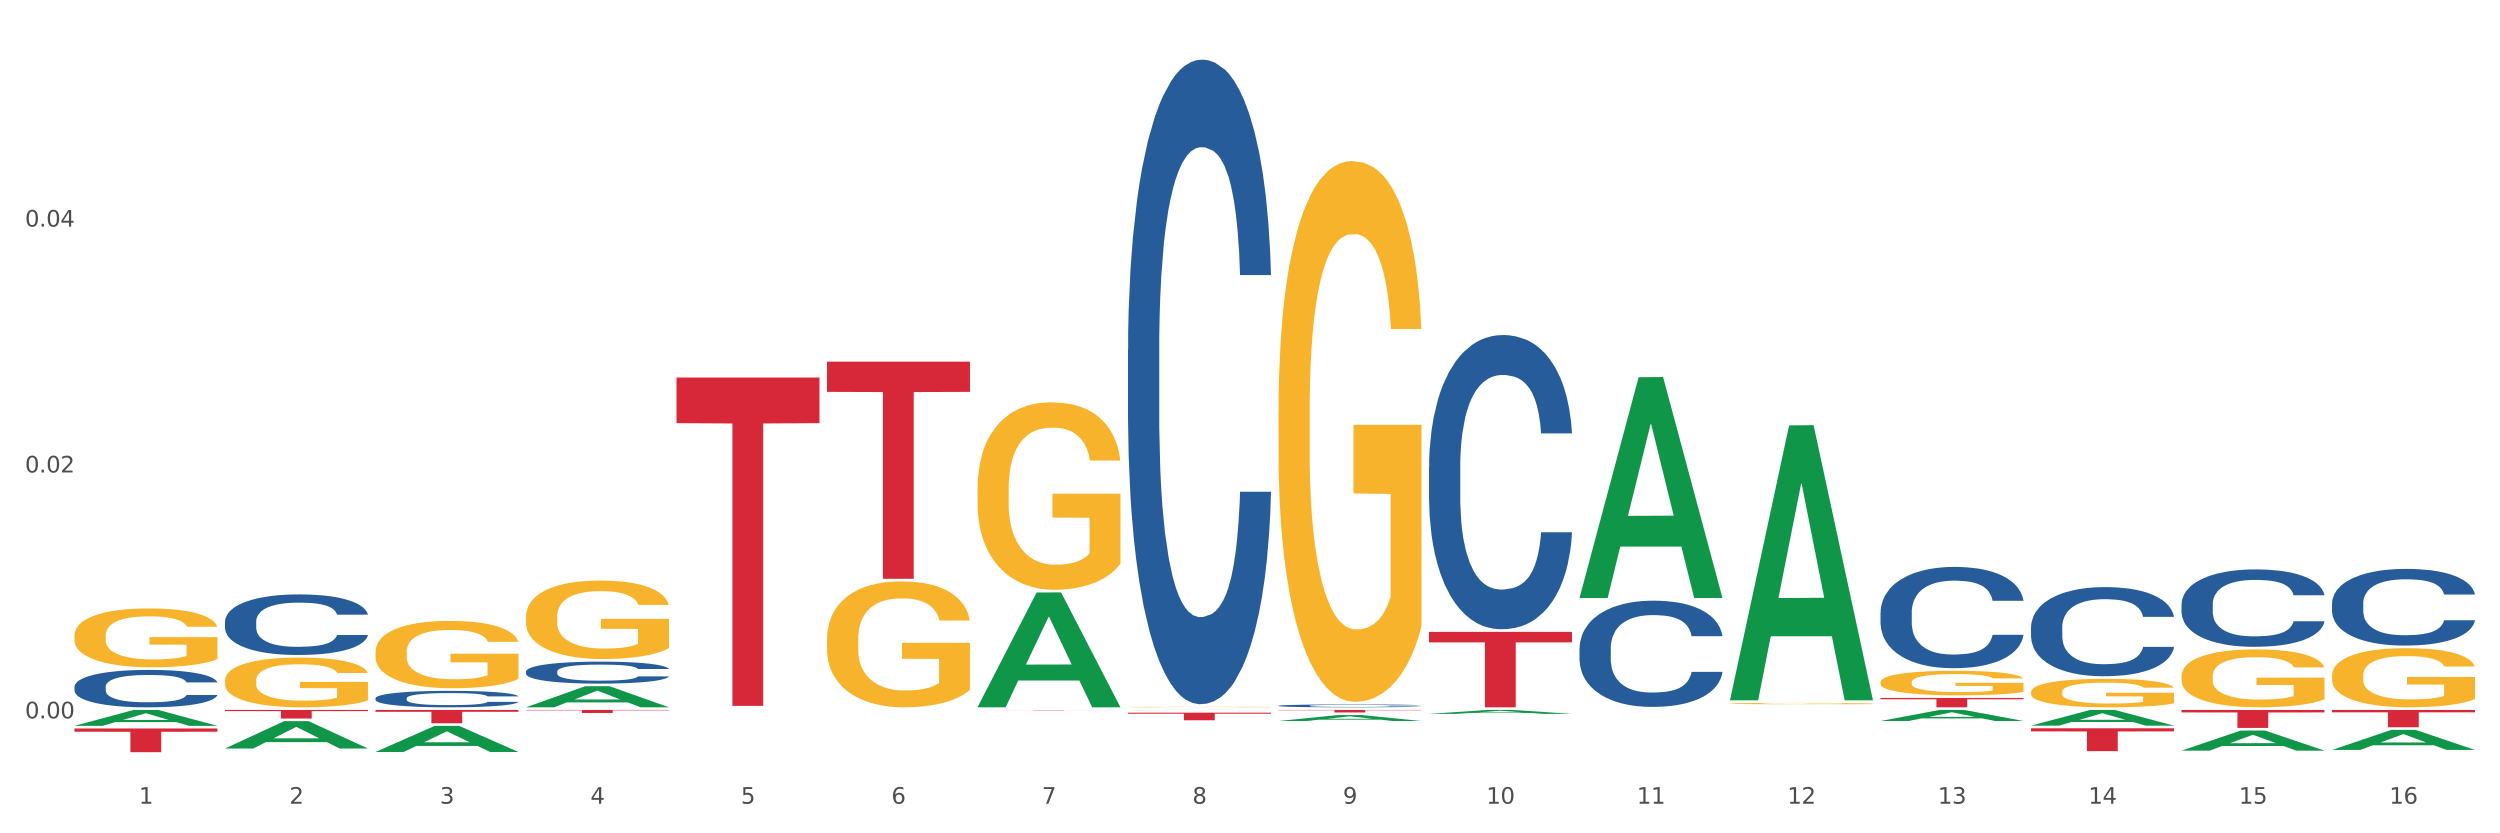 <?xml version="1.0" encoding="utf-8" standalone="no"?>
<!DOCTYPE svg PUBLIC "-//W3C//DTD SVG 1.1//EN"
  "http://www.w3.org/Graphics/SVG/1.1/DTD/svg11.dtd">
<svg xmlns:xlink="http://www.w3.org/1999/xlink" width="1080pt" height="360pt" viewBox="0 0 1080 360" xmlns="http://www.w3.org/2000/svg" version="1.1">
 <rect x="0" y="0" width="1080" height="360" fill="#333333" stroke="none"/>
 <defs>
  <style type="text/css">*{stroke-linejoin: round; stroke-linecap: butt}</style>
 </defs>
 <g id="figure_1">
  <g id="patch_1">
   <path d="M 0 360 
L 1080 360 
L 1080 0 
L 0 0 
z
" style="fill: #ffffff; stroke: #ffffff; stroke-linejoin: miter"/>
  </g>
  <g id="axes_1">
   <g id="matplotlib.axis_1">
    <g id="xtick_1">
     <g id="text_1">
      <!-- 1 -->
      <g style="fill: #4d4d4d" transform="translate(60.004 347.204) scale(0.096 -0.096)">
       <defs>
        <path id="DejaVuSans-31" d="M 794 531 
L 1825 531 
L 1825 4091 
L 703 3866 
L 703 4441 
L 1819 4666 
L 2450 4666 
L 2450 531 
L 3481 531 
L 3481 0 
L 794 0 
L 794 531 
z
" transform="scale(0.016)"/>
       </defs>
       <use xlink:href="#DejaVuSans-31"/>
      </g>
     </g>
    </g>
    <g id="xtick_2">
     <g id="text_2">
      <!-- 2 -->
      <g style="fill: #4d4d4d" transform="translate(125.021 347.204) scale(0.096 -0.096)">
       <defs>
        <path id="DejaVuSans-32" d="M 1228 531 
L 3431 531 
L 3431 0 
L 469 0 
L 469 531 
Q 828 903 1448 1529 
Q 2069 2156 2228 2338 
Q 2531 2678 2651 2914 
Q 2772 3150 2772 3378 
Q 2772 3750 2511 3984 
Q 2250 4219 1831 4219 
Q 1534 4219 1204 4116 
Q 875 4013 500 3803 
L 500 4441 
Q 881 4594 1212 4672 
Q 1544 4750 1819 4750 
Q 2544 4750 2975 4387 
Q 3406 4025 3406 3419 
Q 3406 3131 3298 2873 
Q 3191 2616 2906 2266 
Q 2828 2175 2409 1742 
Q 1991 1309 1228 531 
z
" transform="scale(0.016)"/>
       </defs>
       <use xlink:href="#DejaVuSans-32"/>
      </g>
     </g>
    </g>
    <g id="xtick_3">
     <g id="text_3">
      <!-- 3 -->
      <g style="fill: #4d4d4d" transform="translate(190.039 347.204) scale(0.096 -0.096)">
       <defs>
        <path id="DejaVuSans-33" d="M 2597 2516 
Q 3050 2419 3304 2112 
Q 3559 1806 3559 1356 
Q 3559 666 3084 287 
Q 2609 -91 1734 -91 
Q 1441 -91 1130 -33 
Q 819 25 488 141 
L 488 750 
Q 750 597 1062 519 
Q 1375 441 1716 441 
Q 2309 441 2620 675 
Q 2931 909 2931 1356 
Q 2931 1769 2642 2001 
Q 2353 2234 1838 2234 
L 1294 2234 
L 1294 2753 
L 1863 2753 
Q 2328 2753 2575 2939 
Q 2822 3125 2822 3475 
Q 2822 3834 2567 4026 
Q 2313 4219 1838 4219 
Q 1578 4219 1281 4162 
Q 984 4106 628 3988 
L 628 4550 
Q 988 4650 1302 4700 
Q 1616 4750 1894 4750 
Q 2613 4750 3031 4423 
Q 3450 4097 3450 3541 
Q 3450 3153 3228 2886 
Q 3006 2619 2597 2516 
z
" transform="scale(0.016)"/>
       </defs>
       <use xlink:href="#DejaVuSans-33"/>
      </g>
     </g>
    </g>
    <g id="xtick_4">
     <g id="text_4">
      <!-- 4 -->
      <g style="fill: #4d4d4d" transform="translate(255.056 347.204) scale(0.096 -0.096)">
       <defs>
        <path id="DejaVuSans-34" d="M 2419 4116 
L 825 1625 
L 2419 1625 
L 2419 4116 
z
M 2253 4666 
L 3047 4666 
L 3047 1625 
L 3713 1625 
L 3713 1100 
L 3047 1100 
L 3047 0 
L 2419 0 
L 2419 1100 
L 313 1100 
L 313 1709 
L 2253 4666 
z
" transform="scale(0.016)"/>
       </defs>
       <use xlink:href="#DejaVuSans-34"/>
      </g>
     </g>
    </g>
    <g id="xtick_5">
     <g id="text_5">
      <!-- 5 -->
      <g style="fill: #4d4d4d" transform="translate(320.073 347.204) scale(0.096 -0.096)">
       <defs>
        <path id="DejaVuSans-35" d="M 691 4666 
L 3169 4666 
L 3169 4134 
L 1269 4134 
L 1269 2991 
Q 1406 3038 1543 3061 
Q 1681 3084 1819 3084 
Q 2600 3084 3056 2656 
Q 3513 2228 3513 1497 
Q 3513 744 3044 326 
Q 2575 -91 1722 -91 
Q 1428 -91 1123 -41 
Q 819 9 494 109 
L 494 744 
Q 775 591 1075 516 
Q 1375 441 1709 441 
Q 2250 441 2565 725 
Q 2881 1009 2881 1497 
Q 2881 1984 2565 2268 
Q 2250 2553 1709 2553 
Q 1456 2553 1204 2497 
Q 953 2441 691 2322 
L 691 4666 
z
" transform="scale(0.016)"/>
       </defs>
       <use xlink:href="#DejaVuSans-35"/>
      </g>
     </g>
    </g>
    <g id="xtick_6">
     <g id="text_6">
      <!-- 6 -->
      <g style="fill: #4d4d4d" transform="translate(385.09 347.204) scale(0.096 -0.096)">
       <defs>
        <path id="DejaVuSans-36" d="M 2113 2584 
Q 1688 2584 1439 2293 
Q 1191 2003 1191 1497 
Q 1191 994 1439 701 
Q 1688 409 2113 409 
Q 2538 409 2786 701 
Q 3034 994 3034 1497 
Q 3034 2003 2786 2293 
Q 2538 2584 2113 2584 
z
M 3366 4563 
L 3366 3988 
Q 3128 4100 2886 4159 
Q 2644 4219 2406 4219 
Q 1781 4219 1451 3797 
Q 1122 3375 1075 2522 
Q 1259 2794 1537 2939 
Q 1816 3084 2150 3084 
Q 2853 3084 3261 2657 
Q 3669 2231 3669 1497 
Q 3669 778 3244 343 
Q 2819 -91 2113 -91 
Q 1303 -91 875 529 
Q 447 1150 447 2328 
Q 447 3434 972 4092 
Q 1497 4750 2381 4750 
Q 2619 4750 2861 4703 
Q 3103 4656 3366 4563 
z
" transform="scale(0.016)"/>
       </defs>
       <use xlink:href="#DejaVuSans-36"/>
      </g>
     </g>
    </g>
    <g id="xtick_7">
     <g id="text_7">
      <!-- 7 -->
      <g style="fill: #4d4d4d" transform="translate(450.108 347.204) scale(0.096 -0.096)">
       <defs>
        <path id="DejaVuSans-37" d="M 525 4666 
L 3525 4666 
L 3525 4397 
L 1831 0 
L 1172 0 
L 2766 4134 
L 525 4134 
L 525 4666 
z
" transform="scale(0.016)"/>
       </defs>
       <use xlink:href="#DejaVuSans-37"/>
      </g>
     </g>
    </g>
    <g id="xtick_8">
     <g id="text_8">
      <!-- 8 -->
      <g style="fill: #4d4d4d" transform="translate(515.125 347.204) scale(0.096 -0.096)">
       <defs>
        <path id="DejaVuSans-38" d="M 2034 2216 
Q 1584 2216 1326 1975 
Q 1069 1734 1069 1313 
Q 1069 891 1326 650 
Q 1584 409 2034 409 
Q 2484 409 2743 651 
Q 3003 894 3003 1313 
Q 3003 1734 2745 1975 
Q 2488 2216 2034 2216 
z
M 1403 2484 
Q 997 2584 770 2862 
Q 544 3141 544 3541 
Q 544 4100 942 4425 
Q 1341 4750 2034 4750 
Q 2731 4750 3128 4425 
Q 3525 4100 3525 3541 
Q 3525 3141 3298 2862 
Q 3072 2584 2669 2484 
Q 3125 2378 3379 2068 
Q 3634 1759 3634 1313 
Q 3634 634 3220 271 
Q 2806 -91 2034 -91 
Q 1263 -91 848 271 
Q 434 634 434 1313 
Q 434 1759 690 2068 
Q 947 2378 1403 2484 
z
M 1172 3481 
Q 1172 3119 1398 2916 
Q 1625 2713 2034 2713 
Q 2441 2713 2670 2916 
Q 2900 3119 2900 3481 
Q 2900 3844 2670 4047 
Q 2441 4250 2034 4250 
Q 1625 4250 1398 4047 
Q 1172 3844 1172 3481 
z
" transform="scale(0.016)"/>
       </defs>
       <use xlink:href="#DejaVuSans-38"/>
      </g>
     </g>
    </g>
    <g id="xtick_9">
     <g id="text_9">
      <!-- 9 -->
      <g style="fill: #4d4d4d" transform="translate(580.142 347.204) scale(0.096 -0.096)">
       <defs>
        <path id="DejaVuSans-39" d="M 703 97 
L 703 672 
Q 941 559 1184 500 
Q 1428 441 1663 441 
Q 2288 441 2617 861 
Q 2947 1281 2994 2138 
Q 2813 1869 2534 1725 
Q 2256 1581 1919 1581 
Q 1219 1581 811 2004 
Q 403 2428 403 3163 
Q 403 3881 828 4315 
Q 1253 4750 1959 4750 
Q 2769 4750 3195 4129 
Q 3622 3509 3622 2328 
Q 3622 1225 3098 567 
Q 2575 -91 1691 -91 
Q 1453 -91 1209 -44 
Q 966 3 703 97 
z
M 1959 2075 
Q 2384 2075 2632 2365 
Q 2881 2656 2881 3163 
Q 2881 3666 2632 3958 
Q 2384 4250 1959 4250 
Q 1534 4250 1286 3958 
Q 1038 3666 1038 3163 
Q 1038 2656 1286 2365 
Q 1534 2075 1959 2075 
z
" transform="scale(0.016)"/>
       </defs>
       <use xlink:href="#DejaVuSans-39"/>
      </g>
     </g>
    </g>
    <g id="xtick_10">
     <g id="text_10">
      <!-- 10 -->
      <g style="fill: #4d4d4d" transform="translate(642.105 347.204) scale(0.096 -0.096)">
       <defs>
        <path id="DejaVuSans-30" d="M 2034 4250 
Q 1547 4250 1301 3770 
Q 1056 3291 1056 2328 
Q 1056 1369 1301 889 
Q 1547 409 2034 409 
Q 2525 409 2770 889 
Q 3016 1369 3016 2328 
Q 3016 3291 2770 3770 
Q 2525 4250 2034 4250 
z
M 2034 4750 
Q 2819 4750 3233 4129 
Q 3647 3509 3647 2328 
Q 3647 1150 3233 529 
Q 2819 -91 2034 -91 
Q 1250 -91 836 529 
Q 422 1150 422 2328 
Q 422 3509 836 4129 
Q 1250 4750 2034 4750 
z
" transform="scale(0.016)"/>
       </defs>
       <use xlink:href="#DejaVuSans-31"/>
       <use xlink:href="#DejaVuSans-30" transform="translate(63.623 0)"/>
      </g>
     </g>
    </g>
    <g id="xtick_11">
     <g id="text_11">
      <!-- 11 -->
      <g style="fill: #4d4d4d" transform="translate(707.123 347.204) scale(0.096 -0.096)">
       <use xlink:href="#DejaVuSans-31"/>
       <use xlink:href="#DejaVuSans-31" transform="translate(63.623 0)"/>
      </g>
     </g>
    </g>
    <g id="xtick_12">
     <g id="text_12">
      <!-- 12 -->
      <g style="fill: #4d4d4d" transform="translate(772.14 347.204) scale(0.096 -0.096)">
       <use xlink:href="#DejaVuSans-31"/>
       <use xlink:href="#DejaVuSans-32" transform="translate(63.623 0)"/>
      </g>
     </g>
    </g>
    <g id="xtick_13">
     <g id="text_13">
      <!-- 13 -->
      <g style="fill: #4d4d4d" transform="translate(837.157 347.204) scale(0.096 -0.096)">
       <use xlink:href="#DejaVuSans-31"/>
       <use xlink:href="#DejaVuSans-33" transform="translate(63.623 0)"/>
      </g>
     </g>
    </g>
    <g id="xtick_14">
     <g id="text_14">
      <!-- 14 -->
      <g style="fill: #4d4d4d" transform="translate(902.174 347.204) scale(0.096 -0.096)">
       <use xlink:href="#DejaVuSans-31"/>
       <use xlink:href="#DejaVuSans-34" transform="translate(63.623 0)"/>
      </g>
     </g>
    </g>
    <g id="xtick_15">
     <g id="text_15">
      <!-- 15 -->
      <g style="fill: #4d4d4d" transform="translate(967.192 347.204) scale(0.096 -0.096)">
       <use xlink:href="#DejaVuSans-31"/>
       <use xlink:href="#DejaVuSans-35" transform="translate(63.623 0)"/>
      </g>
     </g>
    </g>
    <g id="xtick_16">
     <g id="text_16">
      <!-- 16 -->
      <g style="fill: #4d4d4d" transform="translate(1032.209 347.204) scale(0.096 -0.096)">
       <use xlink:href="#DejaVuSans-31"/>
       <use xlink:href="#DejaVuSans-36" transform="translate(63.623 0)"/>
      </g>
     </g>
    </g>
    <g id="xtick_17"/>
    <g id="xtick_18"/>
    <g id="xtick_19"/>
    <g id="xtick_20"/>
    <g id="xtick_21"/>
    <g id="xtick_22"/>
    <g id="xtick_23"/>
    <g id="xtick_24"/>
    <g id="xtick_25"/>
    <g id="xtick_26"/>
    <g id="xtick_27"/>
    <g id="xtick_28"/>
    <g id="xtick_29"/>
    <g id="xtick_30"/>
    <g id="xtick_31"/>
   </g>
   <g id="matplotlib.axis_2">
    <g id="ytick_1">
     <g id="text_17">
      <!-- 0.00 -->
      <g style="fill: #4d4d4d" transform="translate(10.8 310.333) scale(0.096 -0.096)">
       <defs>
        <path id="DejaVuSans-2e" d="M 684 794 
L 1344 794 
L 1344 0 
L 684 0 
L 684 794 
z
" transform="scale(0.016)"/>
       </defs>
       <use xlink:href="#DejaVuSans-30"/>
       <use xlink:href="#DejaVuSans-2e" transform="translate(63.623 0)"/>
       <use xlink:href="#DejaVuSans-30" transform="translate(95.41 0)"/>
       <use xlink:href="#DejaVuSans-30" transform="translate(159.033 0)"/>
      </g>
     </g>
    </g>
    <g id="ytick_2">
     <g id="text_18">
      <!-- 0.02 -->
      <g style="fill: #4d4d4d" transform="translate(10.8 204.112) scale(0.096 -0.096)">
       <use xlink:href="#DejaVuSans-30"/>
       <use xlink:href="#DejaVuSans-2e" transform="translate(63.623 0)"/>
       <use xlink:href="#DejaVuSans-30" transform="translate(95.41 0)"/>
       <use xlink:href="#DejaVuSans-32" transform="translate(159.033 0)"/>
      </g>
     </g>
    </g>
    <g id="ytick_3">
     <g id="text_19">
      <!-- 0.04 -->
      <g style="fill: #4d4d4d" transform="translate(10.8 97.89) scale(0.096 -0.096)">
       <use xlink:href="#DejaVuSans-30"/>
       <use xlink:href="#DejaVuSans-2e" transform="translate(63.623 0)"/>
       <use xlink:href="#DejaVuSans-30" transform="translate(95.41 0)"/>
       <use xlink:href="#DejaVuSans-34" transform="translate(159.033 0)"/>
      </g>
     </g>
    </g>
    <g id="ytick_4"/>
    <g id="ytick_5"/>
    <g id="ytick_6"/>
   </g>
   <g id="PolyCollection_1">
    <path d="M 32.175 313.555 
L 32.239 313.548 
L 57.709 306.693 
L 68.28 306.686 
L 93.941 313.568 
L 81.715 313.568 
L 76.176 311.965 
L 49.877 311.965 
L 49.686 311.991 
L 44.337 313.568 
L 32.175 313.568 
L 32.175 313.555 
L 53.188 311.009 
L 72.864 311.003 
L 63.122 308.153 
L 62.995 308.14 
L 62.867 308.159 
L 53.125 311.003 
L 53.188 311.009 
L 32.175 313.555 
z
" clip-path="url(#pe689373ecb)" style="fill: #109648"/>
    <path d="M 747.365 302.325 
L 747.428 302.214 
L 772.899 183.772 
L 783.469 183.661 
L 809.131 302.549 
L 796.905 302.549 
L 791.365 274.864 
L 765.067 274.864 
L 764.876 275.311 
L 759.527 302.549 
L 747.365 302.549 
L 747.365 302.325 
L 768.378 258.343 
L 788.054 258.231 
L 778.312 209.001 
L 778.184 208.778 
L 778.057 209.113 
L 768.314 258.231 
L 768.378 258.343 
L 747.365 302.325 
z
" clip-path="url(#pe689373ecb)" style="fill: #109648"/>
    <path d="M 1007.434 306.686 
L 1069.2 306.686 
L 1069.2 307.728 
L 1044.903 307.735 
L 1044.903 314.184 
L 1031.584 314.184 
L 1031.584 307.735 
L 1007.434 307.728 
L 1007.434 306.693 
L 1007.434 306.686 
z
" clip-path="url(#pe689373ecb)" style="fill: #d62839"/>
    <path d="M 942.416 306.686 
L 1004.183 306.686 
L 1004.183 307.769 
L 979.886 307.776 
L 979.886 314.475 
L 966.567 314.475 
L 966.567 307.776 
L 942.416 307.769 
L 942.416 306.693 
L 942.416 306.686 
z
" clip-path="url(#pe689373ecb)" style="fill: #d62839"/>
    <path d="M 877.399 270.931 
L 877.472 270.896 
L 877.472 269.911 
L 877.691 268.575 
L 878.494 266.113 
L 879.516 264.249 
L 881.269 262.069 
L 882.218 261.154 
L 883.459 260.134 
L 886.014 258.481 
L 888.935 257.074 
L 890.979 256.301 
L 892.512 255.808 
L 895.944 254.929 
L 897.915 254.542 
L 899.959 254.226 
L 901.711 254.015 
L 904.632 253.768 
L 906.968 253.663 
L 909.67 253.628 
L 911.933 253.663 
L 914.926 253.804 
L 919.307 254.226 
L 920.986 254.472 
L 923.249 254.894 
L 925.586 255.457 
L 927.484 256.019 
L 929.674 256.828 
L 931.938 257.883 
L 934.128 259.22 
L 935.661 260.451 
L 936.902 261.752 
L 937.997 263.335 
L 938.8 265.058 
L 939.166 266.5 
L 925.805 266.5 
L 925.44 265.199 
L 924.71 263.792 
L 923.979 262.842 
L 923.176 262.069 
L 921.935 261.189 
L 920.84 260.627 
L 919.015 259.958 
L 917.336 259.536 
L 915.948 259.29 
L 914.269 259.079 
L 910.692 258.868 
L 908.136 258.868 
L 906.53 258.938 
L 904.559 259.114 
L 902.88 259.36 
L 900.908 259.783 
L 899.375 260.24 
L 897.842 260.838 
L 896.966 261.26 
L 895.652 262.033 
L 894.775 262.666 
L 893.607 263.757 
L 892.95 264.53 
L 891.782 266.535 
L 891.271 268.012 
L 891.052 269.032 
L 890.906 270.158 
L 890.906 275.644 
L 891.344 278.106 
L 891.709 279.161 
L 892.293 280.357 
L 893.388 281.904 
L 894.995 283.417 
L 896.674 284.507 
L 898.061 285.175 
L 899.375 285.668 
L 900.689 286.055 
L 902.296 286.406 
L 903.61 286.617 
L 905.581 286.828 
L 907.917 286.934 
L 909.743 286.934 
L 913.466 286.758 
L 915.145 286.582 
L 916.751 286.336 
L 918.504 285.949 
L 919.891 285.527 
L 920.694 285.21 
L 922.008 284.542 
L 923.03 283.839 
L 923.906 283.03 
L 924.491 282.327 
L 925.148 281.271 
L 925.659 280.076 
L 925.805 279.443 
L 939.166 279.443 
L 938.873 280.709 
L 938.362 281.94 
L 937.34 283.593 
L 936.537 284.542 
L 935.296 285.703 
L 933.982 286.688 
L 932.157 287.778 
L 930.477 288.587 
L 928.725 289.29 
L 926.827 289.923 
L 923.395 290.803 
L 922.154 291.049 
L 919.526 291.471 
L 917.482 291.717 
L 914.488 291.963 
L 911.422 292.104 
L 908.209 292.139 
L 905.362 292.069 
L 902.223 291.858 
L 900.251 291.647 
L 898.061 291.33 
L 895.506 290.838 
L 893.096 290.24 
L 890.833 289.536 
L 888.716 288.727 
L 886.744 287.813 
L 884.189 286.301 
L 882.291 284.824 
L 880.904 283.452 
L 879.954 282.291 
L 879.005 280.814 
L 878.494 279.794 
L 877.691 277.332 
L 877.399 275.046 
L 877.399 270.931 
z
" clip-path="url(#pe689373ecb)" style="fill: #255c99"/>
    <path d="M 97.192 306.686 
L 158.959 306.686 
L 158.959 307.203 
L 134.662 307.207 
L 134.662 310.407 
L 121.343 310.407 
L 121.343 307.207 
L 97.192 307.203 
L 97.192 306.69 
L 97.192 306.686 
z
" clip-path="url(#pe689373ecb)" style="fill: #d62839"/>
    <path d="M 162.209 306.686 
L 223.976 306.686 
L 223.976 307.487 
L 199.679 307.493 
L 199.679 312.45 
L 186.36 312.45 
L 186.36 307.493 
L 162.209 307.487 
L 162.209 306.692 
L 162.209 306.686 
z
" clip-path="url(#pe689373ecb)" style="fill: #d62839"/>
    <path d="M 32.175 314.691 
L 93.941 314.691 
L 93.941 316.117 
L 69.645 316.127 
L 69.645 324.95 
L 56.325 324.95 
L 56.325 316.127 
L 32.175 316.117 
L 32.175 314.701 
L 32.175 314.691 
z
" clip-path="url(#pe689373ecb)" style="fill: #d62839"/>
    <path d="M 1007.434 260.646 
L 1007.507 260.615 
L 1007.507 259.768 
L 1007.726 258.619 
L 1008.529 256.501 
L 1009.551 254.897 
L 1011.303 253.021 
L 1012.252 252.235 
L 1013.493 251.357 
L 1016.049 249.935 
L 1018.969 248.725 
L 1021.013 248.06 
L 1022.547 247.636 
L 1025.978 246.88 
L 1027.949 246.547 
L 1029.994 246.275 
L 1031.746 246.093 
L 1034.666 245.881 
L 1037.003 245.791 
L 1039.704 245.76 
L 1041.967 245.791 
L 1044.961 245.912 
L 1049.341 246.275 
L 1051.021 246.486 
L 1053.284 246.85 
L 1055.62 247.334 
L 1057.518 247.818 
L 1059.709 248.514 
L 1061.972 249.421 
L 1064.162 250.571 
L 1065.696 251.63 
L 1066.937 252.749 
L 1068.032 254.111 
L 1068.835 255.593 
L 1069.2 256.834 
L 1055.839 256.834 
L 1055.474 255.714 
L 1054.744 254.504 
L 1054.014 253.687 
L 1053.211 253.021 
L 1051.97 252.265 
L 1050.875 251.781 
L 1049.049 251.206 
L 1047.37 250.843 
L 1045.983 250.631 
L 1044.304 250.45 
L 1040.726 250.268 
L 1038.171 250.268 
L 1036.565 250.329 
L 1034.593 250.48 
L 1032.914 250.692 
L 1030.943 251.055 
L 1029.41 251.448 
L 1027.876 251.963 
L 1027 252.326 
L 1025.686 252.991 
L 1024.81 253.536 
L 1023.642 254.474 
L 1022.985 255.139 
L 1021.817 256.864 
L 1021.306 258.135 
L 1021.086 259.012 
L 1020.94 259.98 
L 1020.94 264.7 
L 1021.379 266.818 
L 1021.744 267.725 
L 1022.328 268.754 
L 1023.423 270.085 
L 1025.029 271.386 
L 1026.708 272.324 
L 1028.095 272.899 
L 1029.41 273.322 
L 1030.724 273.655 
L 1032.33 273.958 
L 1033.644 274.139 
L 1035.615 274.321 
L 1037.952 274.412 
L 1039.777 274.412 
L 1043.501 274.26 
L 1045.18 274.109 
L 1046.786 273.897 
L 1048.538 273.565 
L 1049.925 273.201 
L 1050.728 272.929 
L 1052.043 272.354 
L 1053.065 271.749 
L 1053.941 271.053 
L 1054.525 270.448 
L 1055.182 269.541 
L 1055.693 268.512 
L 1055.839 267.967 
L 1069.2 267.967 
L 1068.908 269.057 
L 1068.397 270.115 
L 1067.375 271.537 
L 1066.572 272.354 
L 1065.33 273.353 
L 1064.016 274.2 
L 1062.191 275.138 
L 1060.512 275.834 
L 1058.76 276.439 
L 1056.861 276.983 
L 1053.43 277.74 
L 1052.189 277.951 
L 1049.56 278.315 
L 1047.516 278.526 
L 1044.523 278.738 
L 1041.456 278.859 
L 1038.244 278.889 
L 1035.396 278.829 
L 1032.257 278.647 
L 1030.286 278.466 
L 1028.095 278.193 
L 1025.54 277.77 
L 1023.131 277.256 
L 1020.867 276.651 
L 1018.75 275.955 
L 1016.779 275.168 
L 1014.224 273.867 
L 1012.325 272.596 
L 1010.938 271.416 
L 1009.989 270.418 
L 1009.04 269.147 
L 1008.529 268.27 
L 1007.726 266.152 
L 1007.434 264.186 
L 1007.434 260.646 
z
" clip-path="url(#pe689373ecb)" style="fill: #255c99"/>
    <path d="M 942.416 292.104 
L 942.489 292.081 
L 942.489 291.258 
L 942.635 290.55 
L 943.364 288.836 
L 944.458 287.42 
L 945.26 286.666 
L 946.063 286.049 
L 947.011 285.432 
L 948.177 284.792 
L 950.292 283.855 
L 951.605 283.375 
L 953.209 282.873 
L 956.126 282.141 
L 958.241 281.73 
L 960.429 281.387 
L 964.002 280.976 
L 966.335 280.793 
L 968.815 280.656 
L 971.805 280.565 
L 974.065 280.542 
L 979.024 280.61 
L 983.254 280.816 
L 985.296 280.976 
L 987.921 281.25 
L 989.306 281.433 
L 991.567 281.799 
L 993.901 282.278 
L 995.505 282.69 
L 997.911 283.467 
L 999.734 284.244 
L 1001.412 285.203 
L 1002.287 285.866 
L 1002.943 286.483 
L 1003.526 287.191 
L 1004.11 288.311 
L 990.984 288.311 
L 990.473 287.511 
L 989.671 286.757 
L 988.504 286.026 
L 987.483 285.569 
L 985.733 284.998 
L 984.129 284.632 
L 982.451 284.358 
L 980.41 284.129 
L 978.805 284.015 
L 976.545 283.924 
L 972.096 283.946 
L 969.106 284.129 
L 967.065 284.358 
L 965.752 284.563 
L 964.585 284.792 
L 963.273 285.112 
L 961.741 285.592 
L 960.647 286.026 
L 959.553 286.574 
L 958.678 287.123 
L 957.876 287.762 
L 957.22 288.448 
L 956.709 289.156 
L 956.272 290.025 
L 955.907 291.464 
L 955.907 294.595 
L 956.053 295.303 
L 956.418 296.24 
L 956.855 296.948 
L 957.585 297.793 
L 958.241 298.365 
L 959.481 299.187 
L 960.866 299.873 
L 961.96 300.307 
L 963.054 300.673 
L 964.95 301.175 
L 967.065 301.587 
L 968.888 301.838 
L 971.367 302.066 
L 973.044 302.158 
L 974.503 302.204 
L 978.076 302.204 
L 980.628 302.135 
L 983.472 301.975 
L 985.66 301.769 
L 987.483 301.518 
L 989.525 301.107 
L 990.838 300.718 
L 990.838 295.943 
L 974.795 295.92 
L 974.795 292.744 
L 1004.183 292.744 
L 1004.183 302.066 
L 1002.943 302.546 
L 1001.558 302.98 
L 1000.099 303.369 
L 997.911 303.849 
L 995.286 304.306 
L 992.953 304.626 
L 990.473 304.9 
L 987.556 305.151 
L 983.764 305.38 
L 981.431 305.471 
L 978.514 305.54 
L 975.086 305.562 
L 972.096 305.517 
L 969.179 305.402 
L 966.117 305.197 
L 963.127 304.9 
L 960.866 304.603 
L 958.605 304.237 
L 956.199 303.757 
L 954.303 303.3 
L 952.844 302.889 
L 951.24 302.363 
L 949.49 301.678 
L 948.177 301.061 
L 947.011 300.421 
L 945.771 299.599 
L 944.896 298.89 
L 944.021 297.999 
L 943.51 297.336 
L 942.927 296.308 
L 942.489 294.869 
L 942.416 292.104 
z
" clip-path="url(#pe689373ecb)" style="fill: #f7b32b"/>
    <path d="M 1007.434 291.819 
L 1007.507 291.796 
L 1007.507 290.956 
L 1007.652 290.233 
L 1008.382 288.483 
L 1009.475 287.036 
L 1010.278 286.266 
L 1011.08 285.636 
L 1012.028 285.006 
L 1013.195 284.353 
L 1015.309 283.396 
L 1016.622 282.906 
L 1018.226 282.393 
L 1021.143 281.646 
L 1023.258 281.226 
L 1025.446 280.876 
L 1029.019 280.456 
L 1031.353 280.27 
L 1033.832 280.13 
L 1036.822 280.036 
L 1039.083 280.013 
L 1044.041 280.083 
L 1048.271 280.293 
L 1050.313 280.456 
L 1052.938 280.736 
L 1054.324 280.923 
L 1056.584 281.296 
L 1058.918 281.786 
L 1060.522 282.206 
L 1062.929 283 
L 1064.752 283.793 
L 1066.429 284.773 
L 1067.304 285.45 
L 1067.96 286.08 
L 1068.544 286.803 
L 1069.127 287.946 
L 1056.001 287.946 
L 1055.49 287.13 
L 1054.688 286.36 
L 1053.521 285.613 
L 1052.5 285.146 
L 1050.75 284.563 
L 1049.146 284.19 
L 1047.469 283.91 
L 1045.427 283.676 
L 1043.823 283.56 
L 1041.562 283.466 
L 1037.114 283.49 
L 1034.124 283.676 
L 1032.082 283.91 
L 1030.769 284.12 
L 1029.602 284.353 
L 1028.29 284.68 
L 1026.758 285.17 
L 1025.665 285.613 
L 1024.571 286.173 
L 1023.696 286.733 
L 1022.893 287.386 
L 1022.237 288.086 
L 1021.727 288.81 
L 1021.289 289.696 
L 1020.925 291.166 
L 1020.925 294.363 
L 1021.07 295.086 
L 1021.435 296.043 
L 1021.873 296.766 
L 1022.602 297.629 
L 1023.258 298.213 
L 1024.498 299.053 
L 1025.883 299.753 
L 1026.977 300.196 
L 1028.071 300.569 
L 1029.967 301.083 
L 1032.082 301.503 
L 1033.905 301.759 
L 1036.384 301.993 
L 1038.062 302.086 
L 1039.52 302.133 
L 1043.093 302.133 
L 1045.646 302.063 
L 1048.49 301.899 
L 1050.677 301.689 
L 1052.5 301.433 
L 1054.542 301.013 
L 1055.855 300.616 
L 1055.855 295.739 
L 1039.812 295.716 
L 1039.812 292.473 
L 1069.2 292.473 
L 1069.2 301.993 
L 1067.96 302.483 
L 1066.575 302.926 
L 1065.116 303.323 
L 1062.929 303.812 
L 1060.303 304.279 
L 1057.97 304.606 
L 1055.49 304.886 
L 1052.573 305.142 
L 1048.781 305.376 
L 1046.448 305.469 
L 1043.531 305.539 
L 1040.103 305.562 
L 1037.114 305.516 
L 1034.197 305.399 
L 1031.134 305.189 
L 1028.144 304.886 
L 1025.883 304.582 
L 1023.623 304.209 
L 1021.216 303.719 
L 1019.32 303.253 
L 1017.862 302.833 
L 1016.257 302.296 
L 1014.507 301.596 
L 1013.195 300.966 
L 1012.028 300.313 
L 1010.788 299.473 
L 1009.913 298.749 
L 1009.038 297.839 
L 1008.527 297.163 
L 1007.944 296.113 
L 1007.507 294.643 
L 1007.434 291.819 
z
" clip-path="url(#pe689373ecb)" style="fill: #f7b32b"/>
    <path d="M 877.399 298.946 
L 877.472 298.935 
L 877.472 298.531 
L 877.618 298.183 
L 878.347 297.34 
L 879.441 296.644 
L 880.243 296.273 
L 881.045 295.97 
L 881.993 295.666 
L 883.16 295.352 
L 885.275 294.891 
L 886.588 294.656 
L 888.192 294.408 
L 891.109 294.049 
L 893.224 293.847 
L 895.411 293.678 
L 898.985 293.476 
L 901.318 293.386 
L 903.798 293.319 
L 906.787 293.274 
L 909.048 293.263 
L 914.007 293.296 
L 918.236 293.397 
L 920.278 293.476 
L 922.904 293.611 
L 924.289 293.701 
L 926.55 293.88 
L 928.883 294.116 
L 930.488 294.319 
L 932.894 294.7 
L 934.717 295.082 
L 936.394 295.554 
L 937.27 295.88 
L 937.926 296.183 
L 938.509 296.531 
L 939.093 297.082 
L 925.966 297.082 
L 925.456 296.689 
L 924.654 296.318 
L 923.487 295.959 
L 922.466 295.734 
L 920.716 295.453 
L 919.111 295.273 
L 917.434 295.139 
L 915.392 295.026 
L 913.788 294.97 
L 911.527 294.925 
L 907.079 294.936 
L 904.089 295.026 
L 902.047 295.139 
L 900.735 295.24 
L 899.568 295.352 
L 898.255 295.509 
L 896.724 295.745 
L 895.63 295.959 
L 894.536 296.228 
L 893.661 296.498 
L 892.859 296.812 
L 892.203 297.149 
L 891.692 297.497 
L 891.255 297.924 
L 890.89 298.632 
L 890.89 300.171 
L 891.036 300.519 
L 891.4 300.98 
L 891.838 301.328 
L 892.567 301.743 
L 893.224 302.024 
L 894.463 302.429 
L 895.849 302.766 
L 896.943 302.979 
L 898.037 303.159 
L 899.933 303.406 
L 902.047 303.608 
L 903.87 303.732 
L 906.35 303.844 
L 908.027 303.889 
L 909.486 303.911 
L 913.059 303.911 
L 915.611 303.878 
L 918.455 303.799 
L 920.643 303.698 
L 922.466 303.574 
L 924.508 303.372 
L 925.82 303.181 
L 925.82 300.834 
L 909.777 300.822 
L 909.777 299.261 
L 939.166 299.261 
L 939.166 303.844 
L 937.926 304.08 
L 936.54 304.293 
L 935.082 304.484 
L 932.894 304.72 
L 930.269 304.945 
L 927.935 305.102 
L 925.456 305.237 
L 922.539 305.36 
L 918.747 305.473 
L 916.413 305.518 
L 913.496 305.551 
L 910.069 305.562 
L 907.079 305.54 
L 904.162 305.484 
L 901.099 305.383 
L 898.109 305.237 
L 895.849 305.091 
L 893.588 304.911 
L 891.182 304.675 
L 889.286 304.45 
L 887.827 304.248 
L 886.223 303.99 
L 884.473 303.653 
L 883.16 303.35 
L 881.993 303.035 
L 880.754 302.631 
L 879.879 302.283 
L 879.003 301.844 
L 878.493 301.519 
L 877.91 301.013 
L 877.472 300.306 
L 877.399 298.946 
z
" clip-path="url(#pe689373ecb)" style="fill: #f7b32b"/>
    <path d="M 942.416 261.009 
L 942.489 260.978 
L 942.489 260.123 
L 942.708 258.963 
L 943.512 256.826 
L 944.534 255.208 
L 946.286 253.315 
L 947.235 252.522 
L 948.476 251.636 
L 951.032 250.201 
L 953.952 248.98 
L 955.996 248.309 
L 957.529 247.881 
L 960.961 247.118 
L 962.932 246.782 
L 964.976 246.507 
L 966.729 246.324 
L 969.649 246.11 
L 971.985 246.019 
L 974.687 245.988 
L 976.95 246.019 
L 979.943 246.141 
L 984.324 246.507 
L 986.003 246.721 
L 988.267 247.087 
L 990.603 247.576 
L 992.501 248.064 
L 994.691 248.766 
L 996.955 249.682 
L 999.145 250.842 
L 1000.678 251.911 
L 1001.919 253.041 
L 1003.015 254.414 
L 1003.818 255.91 
L 1004.183 257.162 
L 990.822 257.162 
L 990.457 256.032 
L 989.727 254.811 
L 988.997 253.987 
L 988.194 253.315 
L 986.952 252.552 
L 985.857 252.064 
L 984.032 251.484 
L 982.353 251.117 
L 980.966 250.904 
L 979.286 250.72 
L 975.709 250.537 
L 973.154 250.537 
L 971.547 250.598 
L 969.576 250.751 
L 967.897 250.965 
L 965.926 251.331 
L 964.392 251.728 
L 962.859 252.247 
L 961.983 252.613 
L 960.669 253.285 
L 959.793 253.834 
L 958.625 254.781 
L 957.967 255.452 
L 956.799 257.193 
L 956.288 258.475 
L 956.069 259.36 
L 955.923 260.337 
L 955.923 265.1 
L 956.361 267.237 
L 956.726 268.153 
L 957.31 269.191 
L 958.406 270.534 
L 960.012 271.847 
L 961.691 272.793 
L 963.078 273.373 
L 964.392 273.801 
L 965.707 274.137 
L 967.313 274.442 
L 968.627 274.625 
L 970.598 274.808 
L 972.935 274.9 
L 974.76 274.9 
L 978.483 274.747 
L 980.163 274.594 
L 981.769 274.381 
L 983.521 274.045 
L 984.908 273.679 
L 985.711 273.404 
L 987.025 272.824 
L 988.048 272.213 
L 988.924 271.511 
L 989.508 270.9 
L 990.165 269.985 
L 990.676 268.946 
L 990.822 268.397 
L 1004.183 268.397 
L 1003.891 269.496 
L 1003.38 270.565 
L 1002.358 271.999 
L 1001.554 272.824 
L 1000.313 273.831 
L 998.999 274.686 
L 997.174 275.632 
L 995.495 276.335 
L 993.742 276.945 
L 991.844 277.495 
L 988.413 278.258 
L 987.171 278.472 
L 984.543 278.838 
L 982.499 279.052 
L 979.505 279.265 
L 976.439 279.388 
L 973.227 279.418 
L 970.379 279.357 
L 967.24 279.174 
L 965.268 278.991 
L 963.078 278.716 
L 960.523 278.289 
L 958.114 277.77 
L 955.85 277.159 
L 953.733 276.457 
L 951.762 275.663 
L 949.206 274.35 
L 947.308 273.068 
L 945.921 271.877 
L 944.972 270.87 
L 944.023 269.588 
L 943.512 268.702 
L 942.708 266.565 
L 942.416 264.581 
L 942.416 261.009 
z
" clip-path="url(#pe689373ecb)" style="fill: #255c99"/>
    <path d="M 227.227 306.686 
L 288.993 306.686 
L 288.993 306.87 
L 264.696 306.871 
L 264.696 308.009 
L 251.377 308.009 
L 251.377 306.871 
L 227.227 306.87 
L 227.227 306.687 
L 227.227 306.686 
z
" clip-path="url(#pe689373ecb)" style="fill: #d62839"/>
    <path d="M 487.296 306.738 
L 487.359 306.738 
L 512.83 306.686 
L 523.4 306.686 
L 549.062 306.738 
L 536.836 306.738 
L 531.296 306.726 
L 504.998 306.726 
L 504.807 306.726 
L 499.458 306.738 
L 487.296 306.738 
L 487.296 306.738 
L 508.309 306.719 
L 527.985 306.719 
L 518.243 306.697 
L 518.115 306.697 
L 517.988 306.697 
L 508.245 306.719 
L 508.309 306.719 
L 487.296 306.738 
z
" clip-path="url(#pe689373ecb)" style="fill: #109648"/>
    <path d="M 552.313 311.48 
L 552.377 311.477 
L 577.847 308.917 
L 588.418 308.915 
L 614.079 311.485 
L 601.853 311.485 
L 596.314 310.886 
L 570.015 310.886 
L 569.824 310.896 
L 564.475 311.485 
L 552.313 311.485 
L 552.313 311.48 
L 573.326 310.529 
L 593.002 310.527 
L 583.26 309.463 
L 583.132 309.458 
L 583.005 309.465 
L 573.263 310.527 
L 573.326 310.529 
L 552.313 311.48 
z
" clip-path="url(#pe689373ecb)" style="fill: #109648"/>
    <path d="M 227.227 290.094 
L 227.3 290.085 
L 227.3 289.842 
L 227.519 289.513 
L 228.322 288.907 
L 229.344 288.447 
L 231.096 287.91 
L 232.045 287.685 
L 233.287 287.433 
L 235.842 287.026 
L 238.762 286.679 
L 240.807 286.489 
L 242.34 286.368 
L 245.771 286.151 
L 247.743 286.056 
L 249.787 285.978 
L 251.539 285.926 
L 254.459 285.865 
L 256.796 285.839 
L 259.497 285.83 
L 261.76 285.839 
L 264.754 285.874 
L 269.134 285.978 
L 270.814 286.038 
L 273.077 286.142 
L 275.413 286.281 
L 277.312 286.42 
L 279.502 286.619 
L 281.765 286.879 
L 283.955 287.208 
L 285.489 287.511 
L 286.73 287.832 
L 287.825 288.222 
L 288.628 288.647 
L 288.993 289.002 
L 275.632 289.002 
L 275.267 288.681 
L 274.537 288.335 
L 273.807 288.101 
L 273.004 287.91 
L 271.763 287.693 
L 270.668 287.555 
L 268.842 287.39 
L 267.163 287.286 
L 265.776 287.225 
L 264.097 287.173 
L 260.519 287.121 
L 257.964 287.121 
L 256.358 287.139 
L 254.386 287.182 
L 252.707 287.243 
L 250.736 287.347 
L 249.203 287.459 
L 247.669 287.607 
L 246.793 287.711 
L 245.479 287.901 
L 244.603 288.057 
L 243.435 288.326 
L 242.778 288.517 
L 241.61 289.011 
L 241.099 289.375 
L 240.88 289.626 
L 240.734 289.903 
L 240.734 291.255 
L 241.172 291.862 
L 241.537 292.122 
L 242.121 292.416 
L 243.216 292.797 
L 244.822 293.17 
L 246.501 293.439 
L 247.889 293.603 
L 249.203 293.725 
L 250.517 293.82 
L 252.123 293.907 
L 253.437 293.959 
L 255.409 294.011 
L 257.745 294.037 
L 259.57 294.037 
L 263.294 293.993 
L 264.973 293.95 
L 266.579 293.889 
L 268.331 293.794 
L 269.718 293.69 
L 270.522 293.612 
L 271.836 293.447 
L 272.858 293.274 
L 273.734 293.075 
L 274.318 292.901 
L 274.975 292.642 
L 275.486 292.347 
L 275.632 292.191 
L 288.993 292.191 
L 288.701 292.503 
L 288.19 292.806 
L 287.168 293.213 
L 286.365 293.447 
L 285.124 293.733 
L 283.809 293.976 
L 281.984 294.245 
L 280.305 294.444 
L 278.553 294.617 
L 276.654 294.773 
L 273.223 294.99 
L 271.982 295.051 
L 269.353 295.155 
L 267.309 295.215 
L 264.316 295.276 
L 261.249 295.311 
L 258.037 295.319 
L 255.19 295.302 
L 252.05 295.25 
L 250.079 295.198 
L 247.889 295.12 
L 245.333 294.999 
L 242.924 294.851 
L 240.661 294.678 
L 238.543 294.479 
L 236.572 294.253 
L 234.017 293.881 
L 232.118 293.517 
L 230.731 293.179 
L 229.782 292.893 
L 228.833 292.529 
L 228.322 292.278 
L 227.519 291.671 
L 227.227 291.108 
L 227.227 290.094 
z
" clip-path="url(#pe689373ecb)" style="fill: #255c99"/>
    <path d="M 877.399 313.463 
L 877.463 313.457 
L 902.933 306.693 
L 913.504 306.686 
L 939.166 313.476 
L 926.94 313.476 
L 921.4 311.895 
L 895.101 311.895 
L 894.91 311.92 
L 889.561 313.476 
L 877.399 313.476 
L 877.399 313.463 
L 898.412 310.951 
L 918.089 310.945 
L 908.346 308.133 
L 908.219 308.121 
L 908.091 308.14 
L 898.349 310.945 
L 898.412 310.951 
L 877.399 313.463 
z
" clip-path="url(#pe689373ecb)" style="fill: #109648"/>
    <path d="M 812.382 301.516 
L 874.148 301.516 
L 874.148 302.078 
L 849.852 302.082 
L 849.852 305.562 
L 836.532 305.562 
L 836.532 302.082 
L 812.382 302.078 
L 812.382 301.52 
L 812.382 301.516 
z
" clip-path="url(#pe689373ecb)" style="fill: #d62839"/>
    <path d="M 877.399 314.6 
L 939.166 314.6 
L 939.166 315.972 
L 914.869 315.982 
L 914.869 324.479 
L 901.549 324.479 
L 901.549 315.982 
L 877.399 315.972 
L 877.399 314.609 
L 877.399 314.6 
z
" clip-path="url(#pe689373ecb)" style="fill: #d62839"/>
    <path d="M 357.261 156.252 
L 419.028 156.252 
L 419.028 169.287 
L 394.731 169.375 
L 394.731 250.049 
L 381.412 250.049 
L 381.412 169.375 
L 357.261 169.287 
L 357.261 156.34 
L 357.261 156.252 
z
" clip-path="url(#pe689373ecb)" style="fill: #d62839"/>
    <path d="M 97.192 268.545 
L 97.265 268.521 
L 97.265 267.852 
L 97.484 266.944 
L 98.287 265.271 
L 99.31 264.005 
L 101.062 262.523 
L 102.011 261.902 
L 103.252 261.209 
L 105.807 260.086 
L 108.728 259.13 
L 110.772 258.604 
L 112.305 258.27 
L 115.737 257.672 
L 117.708 257.409 
L 119.752 257.194 
L 121.505 257.051 
L 124.425 256.884 
L 126.761 256.812 
L 129.463 256.788 
L 131.726 256.812 
L 134.719 256.907 
L 139.1 257.194 
L 140.779 257.361 
L 143.042 257.648 
L 145.379 258.031 
L 147.277 258.413 
L 149.467 258.962 
L 151.731 259.679 
L 153.921 260.587 
L 155.454 261.424 
L 156.695 262.308 
L 157.79 263.383 
L 158.594 264.554 
L 158.959 265.534 
L 145.598 265.534 
L 145.233 264.65 
L 144.503 263.694 
L 143.773 263.049 
L 142.969 262.523 
L 141.728 261.926 
L 140.633 261.543 
L 138.808 261.089 
L 137.129 260.802 
L 135.741 260.635 
L 134.062 260.492 
L 130.485 260.348 
L 127.929 260.348 
L 126.323 260.396 
L 124.352 260.516 
L 122.673 260.683 
L 120.701 260.97 
L 119.168 261.28 
L 117.635 261.687 
L 116.759 261.973 
L 115.445 262.499 
L 114.569 262.929 
L 113.4 263.67 
L 112.743 264.196 
L 111.575 265.558 
L 111.064 266.561 
L 110.845 267.254 
L 110.699 268.019 
L 110.699 271.747 
L 111.137 273.42 
L 111.502 274.137 
L 112.086 274.949 
L 113.181 276 
L 114.788 277.028 
L 116.467 277.769 
L 117.854 278.223 
L 119.168 278.557 
L 120.482 278.82 
L 122.089 279.059 
L 123.403 279.203 
L 125.374 279.346 
L 127.71 279.418 
L 129.536 279.418 
L 133.259 279.298 
L 134.938 279.179 
L 136.545 279.011 
L 138.297 278.748 
L 139.684 278.462 
L 140.487 278.247 
L 141.801 277.793 
L 142.823 277.315 
L 143.7 276.765 
L 144.284 276.287 
L 144.941 275.57 
L 145.452 274.758 
L 145.598 274.328 
L 158.959 274.328 
L 158.667 275.188 
L 158.156 276.024 
L 157.133 277.147 
L 156.33 277.793 
L 155.089 278.581 
L 153.775 279.25 
L 151.95 279.991 
L 150.27 280.541 
L 148.518 281.019 
L 146.62 281.449 
L 143.188 282.046 
L 141.947 282.213 
L 139.319 282.5 
L 137.275 282.667 
L 134.281 282.835 
L 131.215 282.93 
L 128.002 282.954 
L 125.155 282.906 
L 122.016 282.763 
L 120.044 282.62 
L 117.854 282.405 
L 115.299 282.07 
L 112.889 281.664 
L 110.626 281.186 
L 108.509 280.636 
L 106.538 280.015 
L 103.982 278.987 
L 102.084 277.984 
L 100.697 277.052 
L 99.748 276.263 
L 98.798 275.26 
L 98.287 274.567 
L 97.484 272.894 
L 97.192 271.341 
L 97.192 268.545 
z
" clip-path="url(#pe689373ecb)" style="fill: #255c99"/>
    <path d="M 32.175 274.594 
L 32.248 274.571 
L 32.248 273.735 
L 32.394 273.015 
L 33.123 271.274 
L 34.217 269.834 
L 35.019 269.068 
L 35.821 268.441 
L 36.769 267.814 
L 37.936 267.164 
L 40.051 266.212 
L 41.363 265.724 
L 42.968 265.213 
L 45.885 264.47 
L 47.999 264.052 
L 50.187 263.704 
L 53.76 263.286 
L 56.094 263.1 
L 58.573 262.961 
L 61.563 262.868 
L 63.824 262.844 
L 68.783 262.914 
L 73.012 263.123 
L 75.054 263.286 
L 77.679 263.564 
L 79.065 263.75 
L 81.326 264.122 
L 83.659 264.609 
L 85.263 265.027 
L 87.67 265.817 
L 89.493 266.606 
L 91.17 267.582 
L 92.045 268.255 
L 92.702 268.882 
L 93.285 269.602 
L 93.868 270.74 
L 80.742 270.74 
L 80.232 269.927 
L 79.43 269.161 
L 78.263 268.418 
L 77.242 267.953 
L 75.492 267.373 
L 73.887 267.001 
L 72.21 266.722 
L 70.168 266.49 
L 68.564 266.374 
L 66.303 266.281 
L 61.855 266.304 
L 58.865 266.49 
L 56.823 266.722 
L 55.511 266.931 
L 54.344 267.164 
L 53.031 267.489 
L 51.5 267.976 
L 50.406 268.418 
L 49.312 268.975 
L 48.437 269.532 
L 47.635 270.182 
L 46.979 270.879 
L 46.468 271.599 
L 46.031 272.481 
L 45.666 273.944 
L 45.666 277.125 
L 45.812 277.845 
L 46.176 278.797 
L 46.614 279.517 
L 47.343 280.376 
L 47.999 280.957 
L 49.239 281.793 
L 50.625 282.49 
L 51.719 282.931 
L 52.812 283.302 
L 54.708 283.813 
L 56.823 284.231 
L 58.646 284.487 
L 61.126 284.719 
L 62.803 284.812 
L 64.261 284.858 
L 67.835 284.858 
L 70.387 284.788 
L 73.231 284.626 
L 75.419 284.417 
L 77.242 284.161 
L 79.284 283.743 
L 80.596 283.349 
L 80.596 278.495 
L 64.553 278.472 
L 64.553 275.245 
L 93.941 275.245 
L 93.941 284.719 
L 92.702 285.206 
L 91.316 285.648 
L 89.858 286.042 
L 87.67 286.53 
L 85.045 286.994 
L 82.711 287.32 
L 80.232 287.598 
L 77.315 287.854 
L 73.523 288.086 
L 71.189 288.179 
L 68.272 288.248 
L 64.845 288.272 
L 61.855 288.225 
L 58.938 288.109 
L 55.875 287.9 
L 52.885 287.598 
L 50.625 287.296 
L 48.364 286.925 
L 45.958 286.437 
L 44.062 285.973 
L 42.603 285.555 
L 40.999 285.021 
L 39.249 284.324 
L 37.936 283.697 
L 36.769 283.047 
L 35.529 282.211 
L 34.654 281.491 
L 33.779 280.585 
L 33.269 279.912 
L 32.685 278.867 
L 32.248 277.404 
L 32.175 274.594 
z
" clip-path="url(#pe689373ecb)" style="fill: #f7b32b"/>
    <path d="M 97.192 294.006 
L 97.265 293.986 
L 97.265 293.28 
L 97.411 292.672 
L 98.14 291.2 
L 99.234 289.984 
L 100.036 289.336 
L 100.838 288.806 
L 101.786 288.277 
L 102.953 287.727 
L 105.068 286.923 
L 106.381 286.511 
L 107.985 286.079 
L 110.902 285.451 
L 113.017 285.098 
L 115.204 284.804 
L 118.778 284.451 
L 121.111 284.294 
L 123.591 284.176 
L 126.58 284.098 
L 128.841 284.078 
L 133.8 284.137 
L 138.03 284.313 
L 140.071 284.451 
L 142.697 284.686 
L 144.082 284.843 
L 146.343 285.157 
L 148.676 285.569 
L 150.281 285.922 
L 152.687 286.589 
L 154.51 287.256 
L 156.188 288.081 
L 157.063 288.649 
L 157.719 289.179 
L 158.302 289.787 
L 158.886 290.749 
L 145.759 290.749 
L 145.249 290.062 
L 144.447 289.415 
L 143.28 288.787 
L 142.259 288.394 
L 140.509 287.904 
L 138.905 287.59 
L 137.227 287.355 
L 135.185 287.158 
L 133.581 287.06 
L 131.321 286.982 
L 126.872 287.001 
L 123.882 287.158 
L 121.84 287.355 
L 120.528 287.531 
L 119.361 287.727 
L 118.048 288.002 
L 116.517 288.414 
L 115.423 288.787 
L 114.329 289.258 
L 113.454 289.729 
L 112.652 290.278 
L 111.996 290.867 
L 111.485 291.475 
L 111.048 292.22 
L 110.683 293.457 
L 110.683 296.145 
L 110.829 296.753 
L 111.194 297.557 
L 111.631 298.165 
L 112.36 298.891 
L 113.017 299.382 
L 114.256 300.088 
L 115.642 300.677 
L 116.736 301.05 
L 117.83 301.364 
L 119.726 301.795 
L 121.84 302.148 
L 123.664 302.364 
L 126.143 302.56 
L 127.82 302.639 
L 129.279 302.678 
L 132.852 302.678 
L 135.404 302.619 
L 138.248 302.482 
L 140.436 302.305 
L 142.259 302.09 
L 144.301 301.736 
L 145.614 301.403 
L 145.614 297.302 
L 129.57 297.283 
L 129.57 294.555 
L 158.959 294.555 
L 158.959 302.56 
L 157.719 302.973 
L 156.333 303.345 
L 154.875 303.679 
L 152.687 304.091 
L 150.062 304.483 
L 147.728 304.758 
L 145.249 304.993 
L 142.332 305.209 
L 138.54 305.405 
L 136.206 305.484 
L 133.289 305.543 
L 129.862 305.562 
L 126.872 305.523 
L 123.955 305.425 
L 120.892 305.249 
L 117.903 304.993 
L 115.642 304.738 
L 113.381 304.424 
L 110.975 304.012 
L 109.079 303.62 
L 107.62 303.267 
L 106.016 302.816 
L 104.266 302.227 
L 102.953 301.697 
L 101.786 301.148 
L 100.547 300.441 
L 99.672 299.833 
L 98.797 299.068 
L 98.286 298.499 
L 97.703 297.616 
L 97.265 296.38 
L 97.192 294.006 
z
" clip-path="url(#pe689373ecb)" style="fill: #f7b32b"/>
    <path d="M 162.209 281.68 
L 162.282 281.653 
L 162.282 280.697 
L 162.428 279.873 
L 163.157 277.88 
L 164.251 276.233 
L 165.054 275.356 
L 165.856 274.638 
L 166.804 273.921 
L 167.97 273.177 
L 170.085 272.087 
L 171.398 271.529 
L 173.002 270.945 
L 175.919 270.094 
L 178.034 269.616 
L 180.222 269.218 
L 183.795 268.739 
L 186.128 268.527 
L 188.608 268.367 
L 191.598 268.261 
L 193.858 268.234 
L 198.817 268.314 
L 203.047 268.553 
L 205.089 268.739 
L 207.714 269.058 
L 209.099 269.271 
L 211.36 269.696 
L 213.694 270.254 
L 215.298 270.732 
L 217.704 271.636 
L 219.528 272.539 
L 221.205 273.655 
L 222.08 274.426 
L 222.736 275.143 
L 223.32 275.967 
L 223.903 277.269 
L 210.777 277.269 
L 210.266 276.339 
L 209.464 275.462 
L 208.297 274.612 
L 207.276 274.08 
L 205.526 273.416 
L 203.922 272.991 
L 202.245 272.672 
L 200.203 272.406 
L 198.598 272.273 
L 196.338 272.167 
L 191.889 272.194 
L 188.9 272.406 
L 186.858 272.672 
L 185.545 272.911 
L 184.378 273.177 
L 183.066 273.549 
L 181.534 274.107 
L 180.44 274.612 
L 179.347 275.249 
L 178.471 275.887 
L 177.669 276.631 
L 177.013 277.428 
L 176.503 278.252 
L 176.065 279.262 
L 175.7 280.936 
L 175.7 284.576 
L 175.846 285.4 
L 176.211 286.489 
L 176.648 287.313 
L 177.378 288.296 
L 178.034 288.961 
L 179.274 289.917 
L 180.659 290.714 
L 181.753 291.219 
L 182.847 291.644 
L 184.743 292.229 
L 186.858 292.707 
L 188.681 293 
L 191.16 293.265 
L 192.837 293.372 
L 194.296 293.425 
L 197.869 293.425 
L 200.422 293.345 
L 203.266 293.159 
L 205.453 292.92 
L 207.276 292.627 
L 209.318 292.149 
L 210.631 291.697 
L 210.631 286.144 
L 194.588 286.117 
L 194.588 282.424 
L 223.976 282.424 
L 223.976 293.265 
L 222.736 293.823 
L 221.351 294.328 
L 219.892 294.78 
L 217.704 295.338 
L 215.079 295.869 
L 212.746 296.241 
L 210.266 296.56 
L 207.349 296.852 
L 203.557 297.118 
L 201.224 297.224 
L 198.307 297.304 
L 194.879 297.331 
L 191.889 297.278 
L 188.972 297.145 
L 185.91 296.906 
L 182.92 296.56 
L 180.659 296.215 
L 178.399 295.79 
L 175.992 295.232 
L 174.096 294.7 
L 172.638 294.222 
L 171.033 293.611 
L 169.283 292.813 
L 167.97 292.096 
L 166.804 291.352 
L 165.564 290.395 
L 164.689 289.572 
L 163.814 288.535 
L 163.303 287.765 
L 162.72 286.569 
L 162.282 284.895 
L 162.209 281.68 
z
" clip-path="url(#pe689373ecb)" style="fill: #f7b32b"/>
    <path d="M 227.227 266.475 
L 227.3 266.444 
L 227.3 265.33 
L 227.445 264.37 
L 228.175 262.049 
L 229.269 260.129 
L 230.071 259.108 
L 230.873 258.272 
L 231.821 257.436 
L 232.988 256.57 
L 235.102 255.301 
L 236.415 254.651 
L 238.019 253.97 
L 240.936 252.979 
L 243.051 252.422 
L 245.239 251.958 
L 248.812 251.4 
L 251.146 251.153 
L 253.625 250.967 
L 256.615 250.843 
L 258.876 250.812 
L 263.834 250.905 
L 268.064 251.184 
L 270.106 251.4 
L 272.731 251.772 
L 274.117 252.02 
L 276.377 252.515 
L 278.711 253.165 
L 280.315 253.722 
L 282.722 254.774 
L 284.545 255.827 
L 286.222 257.127 
L 287.097 258.025 
L 287.753 258.86 
L 288.337 259.82 
L 288.92 261.337 
L 275.794 261.337 
L 275.283 260.253 
L 274.481 259.232 
L 273.315 258.241 
L 272.294 257.622 
L 270.543 256.848 
L 268.939 256.353 
L 267.262 255.982 
L 265.22 255.672 
L 263.616 255.517 
L 261.355 255.393 
L 256.907 255.424 
L 253.917 255.672 
L 251.875 255.982 
L 250.562 256.26 
L 249.396 256.57 
L 248.083 257.003 
L 246.552 257.653 
L 245.458 258.241 
L 244.364 258.984 
L 243.489 259.727 
L 242.687 260.594 
L 242.03 261.522 
L 241.52 262.482 
L 241.082 263.658 
L 240.718 265.608 
L 240.718 269.849 
L 240.863 270.808 
L 241.228 272.077 
L 241.666 273.037 
L 242.395 274.182 
L 243.051 274.956 
L 244.291 276.07 
L 245.676 276.999 
L 246.77 277.587 
L 247.864 278.082 
L 249.76 278.763 
L 251.875 279.321 
L 253.698 279.661 
L 256.177 279.971 
L 257.855 280.094 
L 259.313 280.156 
L 262.886 280.156 
L 265.439 280.064 
L 268.283 279.847 
L 270.47 279.568 
L 272.294 279.228 
L 274.335 278.671 
L 275.648 278.144 
L 275.648 271.675 
L 259.605 271.644 
L 259.605 267.342 
L 288.993 267.342 
L 288.993 279.971 
L 287.753 280.621 
L 286.368 281.209 
L 284.909 281.735 
L 282.722 282.385 
L 280.096 283.004 
L 277.763 283.437 
L 275.283 283.809 
L 272.366 284.149 
L 268.574 284.459 
L 266.241 284.583 
L 263.324 284.676 
L 259.897 284.707 
L 256.907 284.645 
L 253.99 284.49 
L 250.927 284.211 
L 247.937 283.809 
L 245.676 283.406 
L 243.416 282.911 
L 241.009 282.261 
L 239.113 281.642 
L 237.655 281.085 
L 236.05 280.373 
L 234.3 279.444 
L 232.988 278.609 
L 231.821 277.742 
L 230.581 276.628 
L 229.706 275.668 
L 228.831 274.461 
L 228.321 273.563 
L 227.737 272.17 
L 227.3 270.22 
L 227.227 266.475 
z
" clip-path="url(#pe689373ecb)" style="fill: #f7b32b"/>
    <path d="M 357.261 276.306 
L 357.334 276.257 
L 357.334 274.468 
L 357.48 272.929 
L 358.209 269.203 
L 359.303 266.124 
L 360.105 264.484 
L 360.907 263.143 
L 361.855 261.802 
L 363.022 260.411 
L 365.137 258.375 
L 366.45 257.332 
L 368.054 256.239 
L 370.971 254.65 
L 373.086 253.756 
L 375.273 253.01 
L 378.847 252.116 
L 381.18 251.719 
L 383.66 251.421 
L 386.649 251.222 
L 388.91 251.173 
L 393.869 251.322 
L 398.098 251.769 
L 400.14 252.116 
L 402.766 252.712 
L 404.151 253.11 
L 406.412 253.905 
L 408.745 254.948 
L 410.35 255.842 
L 412.756 257.531 
L 414.579 259.219 
L 416.256 261.306 
L 417.132 262.746 
L 417.788 264.087 
L 418.371 265.627 
L 418.955 268.061 
L 405.828 268.061 
L 405.318 266.322 
L 404.516 264.683 
L 403.349 263.094 
L 402.328 262.1 
L 400.578 260.858 
L 398.974 260.064 
L 397.296 259.468 
L 395.254 258.971 
L 393.65 258.723 
L 391.39 258.524 
L 386.941 258.574 
L 383.951 258.971 
L 381.909 259.468 
L 380.597 259.915 
L 379.43 260.411 
L 378.117 261.107 
L 376.586 262.15 
L 375.492 263.094 
L 374.398 264.286 
L 373.523 265.478 
L 372.721 266.869 
L 372.065 268.359 
L 371.554 269.899 
L 371.117 271.786 
L 370.752 274.915 
L 370.752 281.72 
L 370.898 283.26 
L 371.263 285.297 
L 371.7 286.836 
L 372.429 288.674 
L 373.086 289.916 
L 374.325 291.704 
L 375.711 293.194 
L 376.805 294.138 
L 377.899 294.933 
L 379.795 296.026 
L 381.909 296.92 
L 383.733 297.466 
L 386.212 297.963 
L 387.889 298.161 
L 389.348 298.261 
L 392.921 298.261 
L 395.473 298.112 
L 398.317 297.764 
L 400.505 297.317 
L 402.328 296.771 
L 404.37 295.877 
L 405.683 295.032 
L 405.683 284.651 
L 389.639 284.601 
L 389.639 277.697 
L 419.028 277.697 
L 419.028 297.963 
L 417.788 299.006 
L 416.402 299.95 
L 414.944 300.794 
L 412.756 301.837 
L 410.131 302.831 
L 407.797 303.526 
L 405.318 304.122 
L 402.401 304.668 
L 398.609 305.165 
L 396.275 305.364 
L 393.358 305.513 
L 389.931 305.562 
L 386.941 305.463 
L 384.024 305.215 
L 380.961 304.768 
L 377.972 304.122 
L 375.711 303.476 
L 373.45 302.682 
L 371.044 301.638 
L 369.148 300.645 
L 367.689 299.751 
L 366.085 298.608 
L 364.335 297.118 
L 363.022 295.777 
L 361.855 294.386 
L 360.616 292.598 
L 359.741 291.058 
L 358.866 289.121 
L 358.355 287.681 
L 357.772 285.446 
L 357.334 282.316 
L 357.261 276.306 
z
" clip-path="url(#pe689373ecb)" style="fill: #f7b32b"/>
    <path d="M 422.278 211.231 
L 422.351 211.157 
L 422.351 208.494 
L 422.497 206.202 
L 423.226 200.656 
L 424.32 196.071 
L 425.122 193.63 
L 425.925 191.634 
L 426.873 189.637 
L 428.039 187.566 
L 430.154 184.534 
L 431.467 182.981 
L 433.071 181.355 
L 435.988 178.988 
L 438.103 177.657 
L 440.291 176.548 
L 443.864 175.217 
L 446.197 174.625 
L 448.677 174.181 
L 451.667 173.886 
L 453.927 173.812 
L 458.886 174.033 
L 463.116 174.699 
L 465.158 175.217 
L 467.783 176.104 
L 469.168 176.696 
L 471.429 177.879 
L 473.763 179.432 
L 475.367 180.763 
L 477.773 183.277 
L 479.596 185.792 
L 481.274 188.898 
L 482.149 191.042 
L 482.805 193.039 
L 483.389 195.331 
L 483.972 198.955 
L 470.846 198.955 
L 470.335 196.367 
L 469.533 193.926 
L 468.366 191.56 
L 467.345 190.081 
L 465.595 188.232 
L 463.991 187.049 
L 462.314 186.161 
L 460.272 185.422 
L 458.667 185.052 
L 456.407 184.756 
L 451.958 184.83 
L 448.969 185.422 
L 446.927 186.161 
L 445.614 186.827 
L 444.447 187.566 
L 443.135 188.602 
L 441.603 190.155 
L 440.509 191.56 
L 439.416 193.335 
L 438.54 195.109 
L 437.738 197.18 
L 437.082 199.399 
L 436.571 201.691 
L 436.134 204.501 
L 435.769 209.16 
L 435.769 219.291 
L 435.915 221.584 
L 436.28 224.616 
L 436.717 226.908 
L 437.447 229.644 
L 438.103 231.493 
L 439.343 234.155 
L 440.728 236.374 
L 441.822 237.779 
L 442.916 238.962 
L 444.812 240.589 
L 446.927 241.92 
L 448.75 242.734 
L 451.229 243.473 
L 452.906 243.769 
L 454.365 243.917 
L 457.938 243.917 
L 460.49 243.695 
L 463.334 243.177 
L 465.522 242.512 
L 467.345 241.698 
L 469.387 240.367 
L 470.7 239.11 
L 470.7 223.654 
L 454.657 223.58 
L 454.657 213.301 
L 484.045 213.301 
L 484.045 243.473 
L 482.805 245.026 
L 481.42 246.431 
L 479.961 247.688 
L 477.773 249.241 
L 475.148 250.72 
L 472.815 251.756 
L 470.335 252.643 
L 467.418 253.456 
L 463.626 254.196 
L 461.293 254.492 
L 458.376 254.714 
L 454.948 254.788 
L 451.958 254.64 
L 449.041 254.27 
L 445.979 253.604 
L 442.989 252.643 
L 440.728 251.682 
L 438.468 250.498 
L 436.061 248.945 
L 434.165 247.466 
L 432.707 246.135 
L 431.102 244.434 
L 429.352 242.216 
L 428.039 240.219 
L 426.873 238.149 
L 425.633 235.486 
L 424.758 233.194 
L 423.883 230.31 
L 423.372 228.165 
L 422.789 224.838 
L 422.351 220.179 
L 422.278 211.231 
z
" clip-path="url(#pe689373ecb)" style="fill: #f7b32b"/>
    <path d="M 487.296 305.446 
L 487.369 305.446 
L 487.369 305.439 
L 487.514 305.433 
L 488.244 305.418 
L 489.338 305.406 
L 490.14 305.4 
L 490.942 305.394 
L 491.89 305.389 
L 493.057 305.383 
L 495.171 305.375 
L 496.484 305.371 
L 498.088 305.367 
L 501.005 305.36 
L 503.12 305.357 
L 505.308 305.354 
L 508.881 305.35 
L 511.215 305.349 
L 513.694 305.348 
L 516.684 305.347 
L 518.945 305.347 
L 523.903 305.347 
L 528.133 305.349 
L 530.175 305.35 
L 532.8 305.353 
L 534.186 305.354 
L 536.446 305.358 
L 538.78 305.362 
L 540.384 305.365 
L 542.791 305.372 
L 544.614 305.379 
L 546.291 305.387 
L 547.166 305.393 
L 547.822 305.398 
L 548.406 305.404 
L 548.989 305.414 
L 535.863 305.414 
L 535.352 305.407 
L 534.55 305.4 
L 533.383 305.394 
L 532.363 305.39 
L 530.612 305.385 
L 529.008 305.382 
L 527.331 305.38 
L 525.289 305.378 
L 523.685 305.377 
L 521.424 305.376 
L 516.976 305.376 
L 513.986 305.378 
L 511.944 305.38 
L 510.631 305.381 
L 509.464 305.383 
L 508.152 305.386 
L 506.62 305.39 
L 505.527 305.394 
L 504.433 305.399 
L 503.558 305.403 
L 502.756 305.409 
L 502.099 305.415 
L 501.589 305.421 
L 501.151 305.428 
L 500.787 305.441 
L 500.787 305.468 
L 500.932 305.474 
L 501.297 305.482 
L 501.735 305.488 
L 502.464 305.495 
L 503.12 305.5 
L 504.36 305.507 
L 505.745 305.513 
L 506.839 305.517 
L 507.933 305.52 
L 509.829 305.525 
L 511.944 305.528 
L 513.767 305.53 
L 516.246 305.532 
L 517.924 305.533 
L 519.382 305.533 
L 522.955 305.533 
L 525.508 305.533 
L 528.352 305.532 
L 530.539 305.53 
L 532.363 305.528 
L 534.404 305.524 
L 535.717 305.521 
L 535.717 305.479 
L 519.674 305.479 
L 519.674 305.452 
L 549.062 305.452 
L 549.062 305.532 
L 547.822 305.536 
L 546.437 305.54 
L 544.978 305.544 
L 542.791 305.548 
L 540.165 305.552 
L 537.832 305.554 
L 535.352 305.557 
L 532.435 305.559 
L 528.643 305.561 
L 526.31 305.562 
L 523.393 305.562 
L 519.966 305.562 
L 516.976 305.562 
L 514.059 305.561 
L 510.996 305.559 
L 508.006 305.557 
L 505.745 305.554 
L 503.485 305.551 
L 501.078 305.547 
L 499.182 305.543 
L 497.724 305.539 
L 496.119 305.535 
L 494.369 305.529 
L 493.057 305.524 
L 491.89 305.518 
L 490.65 305.511 
L 489.775 305.505 
L 488.9 305.497 
L 488.39 305.492 
L 487.806 305.483 
L 487.369 305.47 
L 487.296 305.446 
z
" clip-path="url(#pe689373ecb)" style="fill: #f7b32b"/>
    <path d="M 552.313 177.536 
L 552.386 177.323 
L 552.386 169.642 
L 552.532 163.029 
L 553.261 147.028 
L 554.355 133.8 
L 555.157 126.76 
L 555.959 120.999 
L 556.907 115.239 
L 558.074 109.265 
L 560.189 100.518 
L 561.501 96.038 
L 563.106 91.344 
L 566.023 84.517 
L 568.137 80.677 
L 570.325 77.477 
L 573.898 73.636 
L 576.232 71.93 
L 578.711 70.649 
L 581.701 69.796 
L 583.962 69.583 
L 588.921 70.223 
L 593.15 72.143 
L 595.192 73.636 
L 597.817 76.197 
L 599.203 77.903 
L 601.464 81.317 
L 603.797 85.797 
L 605.401 89.637 
L 607.808 96.891 
L 609.631 104.145 
L 611.308 113.105 
L 612.183 119.292 
L 612.84 125.053 
L 613.423 131.667 
L 614.006 142.121 
L 600.88 142.121 
L 600.37 134.653 
L 599.567 127.613 
L 598.401 120.786 
L 597.38 116.519 
L 595.63 111.185 
L 594.025 107.772 
L 592.348 105.212 
L 590.306 103.078 
L 588.702 102.011 
L 586.441 101.158 
L 581.993 101.371 
L 579.003 103.078 
L 576.961 105.212 
L 575.649 107.132 
L 574.482 109.265 
L 573.169 112.252 
L 571.638 116.732 
L 570.544 120.786 
L 569.45 125.906 
L 568.575 131.027 
L 567.773 137 
L 567.116 143.401 
L 566.606 150.014 
L 566.168 158.122 
L 565.804 171.562 
L 565.804 200.791 
L 565.95 207.405 
L 566.314 216.152 
L 566.752 222.766 
L 567.481 230.659 
L 568.137 235.993 
L 569.377 243.674 
L 570.763 250.074 
L 571.856 254.127 
L 572.95 257.541 
L 574.846 262.235 
L 576.961 266.075 
L 578.784 268.422 
L 581.264 270.555 
L 582.941 271.409 
L 584.399 271.835 
L 587.973 271.835 
L 590.525 271.195 
L 593.369 269.702 
L 595.557 267.782 
L 597.38 265.435 
L 599.422 261.595 
L 600.734 257.968 
L 600.734 213.378 
L 584.691 213.165 
L 584.691 183.51 
L 614.079 183.51 
L 614.079 270.555 
L 612.84 275.035 
L 611.454 279.089 
L 609.996 282.716 
L 607.808 287.196 
L 605.183 291.463 
L 602.849 294.45 
L 600.37 297.01 
L 597.453 299.357 
L 593.661 301.49 
L 591.327 302.344 
L 588.41 302.984 
L 584.983 303.197 
L 581.993 302.77 
L 579.076 301.704 
L 576.013 299.784 
L 573.023 297.01 
L 570.763 294.237 
L 568.502 290.823 
L 566.096 286.343 
L 564.199 282.076 
L 562.741 278.236 
L 561.137 273.329 
L 559.387 266.928 
L 558.074 261.168 
L 556.907 255.194 
L 555.667 247.514 
L 554.792 240.9 
L 553.917 232.579 
L 553.407 226.392 
L 552.823 216.792 
L 552.386 203.351 
L 552.313 177.536 
z
" clip-path="url(#pe689373ecb)" style="fill: #f7b32b"/>
    <path d="M 747.365 303.944 
L 747.438 303.943 
L 747.438 303.924 
L 747.583 303.907 
L 748.313 303.867 
L 749.407 303.834 
L 750.209 303.816 
L 751.011 303.802 
L 751.959 303.787 
L 753.126 303.772 
L 755.24 303.75 
L 756.553 303.739 
L 758.157 303.727 
L 761.074 303.71 
L 763.189 303.7 
L 765.377 303.692 
L 768.95 303.683 
L 771.284 303.678 
L 773.763 303.675 
L 776.753 303.673 
L 779.014 303.672 
L 783.972 303.674 
L 788.202 303.679 
L 790.244 303.683 
L 792.869 303.689 
L 794.255 303.693 
L 796.515 303.702 
L 798.849 303.713 
L 800.453 303.723 
L 802.86 303.741 
L 804.683 303.759 
L 806.36 303.782 
L 807.235 303.797 
L 807.891 303.812 
L 808.475 303.828 
L 809.058 303.855 
L 795.932 303.855 
L 795.421 303.836 
L 794.619 303.818 
L 793.452 303.801 
L 792.432 303.79 
L 790.681 303.777 
L 789.077 303.768 
L 787.4 303.762 
L 785.358 303.757 
L 783.754 303.754 
L 781.493 303.752 
L 777.045 303.752 
L 774.055 303.757 
L 772.013 303.762 
L 770.7 303.767 
L 769.533 303.772 
L 768.221 303.78 
L 766.689 303.791 
L 765.596 303.801 
L 764.502 303.814 
L 763.627 303.827 
L 762.824 303.842 
L 762.168 303.858 
L 761.658 303.874 
L 761.22 303.895 
L 760.856 303.929 
L 760.856 304.002 
L 761.001 304.019 
L 761.366 304.041 
L 761.804 304.057 
L 762.533 304.077 
L 763.189 304.09 
L 764.429 304.11 
L 765.814 304.126 
L 766.908 304.136 
L 768.002 304.144 
L 769.898 304.156 
L 772.013 304.166 
L 773.836 304.172 
L 776.315 304.177 
L 777.993 304.179 
L 779.451 304.18 
L 783.024 304.18 
L 785.577 304.179 
L 788.421 304.175 
L 790.608 304.17 
L 792.432 304.164 
L 794.473 304.155 
L 795.786 304.146 
L 795.786 304.034 
L 779.743 304.033 
L 779.743 303.959 
L 809.131 303.959 
L 809.131 304.177 
L 807.891 304.188 
L 806.506 304.199 
L 805.047 304.208 
L 802.86 304.219 
L 800.234 304.23 
L 797.901 304.237 
L 795.421 304.244 
L 792.504 304.249 
L 788.712 304.255 
L 786.379 304.257 
L 783.462 304.259 
L 780.034 304.259 
L 777.045 304.258 
L 774.128 304.255 
L 771.065 304.251 
L 768.075 304.244 
L 765.814 304.237 
L 763.554 304.228 
L 761.147 304.217 
L 759.251 304.206 
L 757.793 304.196 
L 756.188 304.184 
L 754.438 304.168 
L 753.126 304.154 
L 751.959 304.139 
L 750.719 304.119 
L 749.844 304.103 
L 748.969 304.082 
L 748.459 304.066 
L 747.875 304.042 
L 747.438 304.008 
L 747.365 303.944 
z
" clip-path="url(#pe689373ecb)" style="fill: #f7b32b"/>
    <path d="M 812.382 294.689 
L 812.455 294.679 
L 812.455 294.33 
L 812.601 294.03 
L 813.33 293.304 
L 814.424 292.704 
L 815.226 292.384 
L 816.028 292.123 
L 816.976 291.861 
L 818.143 291.59 
L 820.258 291.193 
L 821.57 290.99 
L 823.175 290.776 
L 826.092 290.467 
L 828.206 290.292 
L 830.394 290.147 
L 833.967 289.973 
L 836.301 289.895 
L 838.78 289.837 
L 841.77 289.798 
L 844.031 289.789 
L 848.99 289.818 
L 853.219 289.905 
L 855.261 289.973 
L 857.886 290.089 
L 859.272 290.166 
L 861.532 290.321 
L 863.866 290.525 
L 865.47 290.699 
L 867.877 291.028 
L 869.7 291.358 
L 871.377 291.764 
L 872.252 292.045 
L 872.909 292.306 
L 873.492 292.607 
L 874.075 293.081 
L 860.949 293.081 
L 860.439 292.742 
L 859.636 292.423 
L 858.47 292.113 
L 857.449 291.919 
L 855.699 291.677 
L 854.094 291.522 
L 852.417 291.406 
L 850.375 291.309 
L 848.771 291.261 
L 846.51 291.222 
L 842.062 291.232 
L 839.072 291.309 
L 837.03 291.406 
L 835.717 291.493 
L 834.551 291.59 
L 833.238 291.725 
L 831.707 291.929 
L 830.613 292.113 
L 829.519 292.345 
L 828.644 292.578 
L 827.842 292.849 
L 827.185 293.139 
L 826.675 293.439 
L 826.237 293.807 
L 825.873 294.418 
L 825.873 295.744 
L 826.019 296.044 
L 826.383 296.441 
L 826.821 296.742 
L 827.55 297.1 
L 828.206 297.342 
L 829.446 297.691 
L 830.832 297.981 
L 831.925 298.165 
L 833.019 298.32 
L 834.915 298.533 
L 837.03 298.707 
L 838.853 298.814 
L 841.333 298.911 
L 843.01 298.949 
L 844.468 298.969 
L 848.042 298.969 
L 850.594 298.94 
L 853.438 298.872 
L 855.626 298.785 
L 857.449 298.678 
L 859.491 298.504 
L 860.803 298.339 
L 860.803 296.316 
L 844.76 296.306 
L 844.76 294.96 
L 874.148 294.96 
L 874.148 298.911 
L 872.909 299.114 
L 871.523 299.298 
L 870.065 299.463 
L 867.877 299.666 
L 865.252 299.86 
L 862.918 299.995 
L 860.439 300.111 
L 857.522 300.218 
L 853.73 300.315 
L 851.396 300.354 
L 848.479 300.383 
L 845.052 300.392 
L 842.062 300.373 
L 839.145 300.325 
L 836.082 300.237 
L 833.092 300.111 
L 830.832 299.986 
L 828.571 299.831 
L 826.164 299.627 
L 824.268 299.434 
L 822.81 299.259 
L 821.206 299.037 
L 819.455 298.746 
L 818.143 298.485 
L 816.976 298.213 
L 815.736 297.865 
L 814.861 297.565 
L 813.986 297.187 
L 813.476 296.906 
L 812.892 296.47 
L 812.455 295.86 
L 812.382 294.689 
z
" clip-path="url(#pe689373ecb)" style="fill: #f7b32b"/>
    <path d="M 292.244 163.097 
L 354.01 163.097 
L 354.01 182.807 
L 329.714 182.94 
L 329.714 304.926 
L 316.394 304.926 
L 316.394 182.94 
L 292.244 182.807 
L 292.244 163.231 
L 292.244 163.097 
z
" clip-path="url(#pe689373ecb)" style="fill: #d62839"/>
    <path d="M 682.347 258.184 
L 682.411 258.094 
L 707.882 162.957 
L 718.452 162.868 
L 744.114 258.363 
L 731.888 258.363 
L 726.348 236.126 
L 700.05 236.126 
L 699.859 236.484 
L 694.51 258.363 
L 682.347 258.363 
L 682.347 258.184 
L 703.361 222.855 
L 723.037 222.765 
L 713.294 183.222 
L 713.167 183.043 
L 713.04 183.312 
L 703.297 222.765 
L 703.361 222.855 
L 682.347 258.184 
z
" clip-path="url(#pe689373ecb)" style="fill: #109648"/>
    <path d="M 617.33 308.385 
L 617.394 308.383 
L 642.865 306.688 
L 653.435 306.686 
L 679.097 308.388 
L 666.871 308.388 
L 661.331 307.992 
L 635.032 307.992 
L 634.841 307.998 
L 629.492 308.388 
L 617.33 308.388 
L 617.33 308.385 
L 638.343 307.755 
L 658.02 307.754 
L 648.277 307.049 
L 648.15 307.046 
L 648.022 307.051 
L 638.28 307.754 
L 638.343 307.755 
L 617.33 308.385 
z
" clip-path="url(#pe689373ecb)" style="fill: #109648"/>
    <path d="M 617.33 272.972 
L 679.097 272.972 
L 679.097 277.501 
L 654.8 277.532 
L 654.8 305.562 
L 641.481 305.562 
L 641.481 277.532 
L 617.33 277.501 
L 617.33 273.003 
L 617.33 272.972 
z
" clip-path="url(#pe689373ecb)" style="fill: #d62839"/>
    <path d="M 32.175 296.659 
L 32.248 296.645 
L 32.248 296.231 
L 32.467 295.67 
L 33.27 294.637 
L 34.292 293.854 
L 36.045 292.939 
L 36.994 292.555 
L 38.235 292.127 
L 40.79 291.433 
L 43.711 290.842 
L 45.755 290.517 
L 47.288 290.311 
L 50.72 289.942 
L 52.691 289.779 
L 54.735 289.646 
L 56.487 289.558 
L 59.408 289.454 
L 61.744 289.41 
L 64.445 289.395 
L 66.709 289.41 
L 69.702 289.469 
L 74.083 289.646 
L 75.762 289.75 
L 78.025 289.927 
L 80.362 290.163 
L 82.26 290.399 
L 84.45 290.739 
L 86.713 291.182 
L 88.904 291.743 
L 90.437 292.26 
L 91.678 292.806 
L 92.773 293.47 
L 93.576 294.194 
L 93.941 294.799 
L 80.581 294.799 
L 80.216 294.253 
L 79.485 293.662 
L 78.755 293.264 
L 77.952 292.939 
L 76.711 292.57 
L 75.616 292.333 
L 73.791 292.053 
L 72.111 291.876 
L 70.724 291.772 
L 69.045 291.684 
L 65.468 291.595 
L 62.912 291.595 
L 61.306 291.625 
L 59.335 291.699 
L 57.655 291.802 
L 55.684 291.979 
L 54.151 292.171 
L 52.618 292.422 
L 51.742 292.599 
L 50.427 292.924 
L 49.551 293.19 
L 48.383 293.647 
L 47.726 293.972 
L 46.558 294.814 
L 46.047 295.434 
L 45.828 295.862 
L 45.682 296.335 
L 45.682 298.638 
L 46.12 299.671 
L 46.485 300.114 
L 47.069 300.616 
L 48.164 301.266 
L 49.77 301.901 
L 51.45 302.359 
L 52.837 302.639 
L 54.151 302.846 
L 55.465 303.008 
L 57.071 303.156 
L 58.386 303.244 
L 60.357 303.333 
L 62.693 303.377 
L 64.518 303.377 
L 68.242 303.303 
L 69.921 303.23 
L 71.527 303.126 
L 73.28 302.964 
L 74.667 302.787 
L 75.47 302.654 
L 76.784 302.373 
L 77.806 302.078 
L 78.682 301.738 
L 79.266 301.443 
L 79.923 301 
L 80.435 300.498 
L 80.581 300.232 
L 93.941 300.232 
L 93.649 300.764 
L 93.138 301.281 
L 92.116 301.975 
L 91.313 302.373 
L 90.072 302.861 
L 88.758 303.274 
L 86.932 303.732 
L 85.253 304.071 
L 83.501 304.367 
L 81.603 304.632 
L 78.171 305.001 
L 76.93 305.105 
L 74.302 305.282 
L 72.257 305.385 
L 69.264 305.489 
L 66.198 305.548 
L 62.985 305.562 
L 60.138 305.533 
L 56.998 305.444 
L 55.027 305.356 
L 52.837 305.223 
L 50.281 305.016 
L 47.872 304.765 
L 45.609 304.47 
L 43.492 304.13 
L 41.52 303.746 
L 38.965 303.112 
L 37.067 302.491 
L 35.679 301.916 
L 34.73 301.428 
L 33.781 300.808 
L 33.27 300.38 
L 32.467 299.347 
L 32.175 298.387 
L 32.175 296.659 
z
" clip-path="url(#pe689373ecb)" style="fill: #255c99"/>
    <path d="M 422.278 306.882 
L 484.045 306.882 
L 484.045 306.9 
L 459.748 306.901 
L 459.748 307.013 
L 446.429 307.013 
L 446.429 306.901 
L 422.278 306.9 
L 422.278 306.882 
L 422.278 306.882 
z
" clip-path="url(#pe689373ecb)" style="fill: #d62839"/>
    <path d="M 487.296 307.862 
L 549.062 307.862 
L 549.062 308.32 
L 524.765 308.324 
L 524.765 311.161 
L 511.446 311.161 
L 511.446 308.324 
L 487.296 308.32 
L 487.296 307.865 
L 487.296 307.862 
z
" clip-path="url(#pe689373ecb)" style="fill: #d62839"/>
    <path d="M 552.313 306.686 
L 614.079 306.686 
L 614.079 306.84 
L 589.783 306.841 
L 589.783 307.791 
L 576.463 307.791 
L 576.463 306.841 
L 552.313 306.84 
L 552.313 306.687 
L 552.313 306.686 
z
" clip-path="url(#pe689373ecb)" style="fill: #d62839"/>
    <path d="M 942.416 324.263 
L 942.48 324.255 
L 967.951 315.607 
L 978.521 315.599 
L 1004.183 324.28 
L 991.957 324.28 
L 986.417 322.258 
L 960.118 322.258 
L 959.927 322.291 
L 954.579 324.28 
L 942.416 324.28 
L 942.416 324.263 
L 963.43 321.052 
L 983.106 321.044 
L 973.363 317.449 
L 973.236 317.433 
L 973.109 317.457 
L 963.366 321.044 
L 963.43 321.052 
L 942.416 324.263 
z
" clip-path="url(#pe689373ecb)" style="fill: #109648"/>
    <path d="M 422.278 305.469 
L 422.342 305.423 
L 447.813 255.958 
L 458.383 255.911 
L 484.045 305.562 
L 471.819 305.562 
L 466.279 294 
L 439.981 294 
L 439.79 294.187 
L 434.441 305.562 
L 422.278 305.562 
L 422.278 305.469 
L 443.292 287.101 
L 462.968 287.054 
L 453.225 266.494 
L 453.098 266.401 
L 452.971 266.541 
L 443.228 287.054 
L 443.292 287.101 
L 422.278 305.469 
z
" clip-path="url(#pe689373ecb)" style="fill: #109648"/>
    <path d="M 812.382 311.462 
L 812.446 311.458 
L 837.916 306.691 
L 848.487 306.686 
L 874.148 311.471 
L 861.922 311.471 
L 856.382 310.357 
L 830.084 310.357 
L 829.893 310.375 
L 824.544 311.471 
L 812.382 311.471 
L 812.382 311.462 
L 833.395 309.692 
L 853.071 309.687 
L 843.329 307.706 
L 843.201 307.697 
L 843.074 307.711 
L 833.332 309.687 
L 833.395 309.692 
L 812.382 311.462 
z
" clip-path="url(#pe689373ecb)" style="fill: #109648"/>
    <path d="M 617.33 201.846 
L 617.403 201.73 
L 617.403 198.48 
L 617.622 194.068 
L 618.425 185.942 
L 619.447 179.789 
L 621.2 172.592 
L 622.149 169.573 
L 623.39 166.207 
L 625.945 160.751 
L 628.866 156.107 
L 630.91 153.553 
L 632.443 151.928 
L 635.875 149.025 
L 637.846 147.748 
L 639.89 146.704 
L 641.642 146.007 
L 644.563 145.194 
L 646.899 144.846 
L 649.601 144.73 
L 651.864 144.846 
L 654.857 145.311 
L 659.238 146.704 
L 660.917 147.516 
L 663.18 148.909 
L 665.517 150.767 
L 667.415 152.624 
L 669.605 155.294 
L 671.869 158.777 
L 674.059 163.188 
L 675.592 167.252 
L 676.833 171.547 
L 677.928 176.771 
L 678.732 182.459 
L 679.097 187.219 
L 665.736 187.219 
L 665.371 182.924 
L 664.641 178.28 
L 663.91 175.146 
L 663.107 172.592 
L 661.866 169.689 
L 660.771 167.832 
L 658.946 165.626 
L 657.267 164.233 
L 655.879 163.421 
L 654.2 162.724 
L 650.623 162.027 
L 648.067 162.027 
L 646.461 162.26 
L 644.49 162.84 
L 642.811 163.653 
L 640.839 165.046 
L 639.306 166.555 
L 637.773 168.529 
L 636.897 169.922 
L 635.583 172.476 
L 634.707 174.565 
L 633.538 178.164 
L 632.881 180.718 
L 631.713 187.335 
L 631.202 192.211 
L 630.983 195.577 
L 630.837 199.292 
L 630.837 217.402 
L 631.275 225.529 
L 631.64 229.011 
L 632.224 232.958 
L 633.319 238.066 
L 634.926 243.058 
L 636.605 246.657 
L 637.992 248.863 
L 639.306 250.488 
L 640.62 251.765 
L 642.227 252.926 
L 643.541 253.622 
L 645.512 254.319 
L 647.848 254.667 
L 649.674 254.667 
L 653.397 254.087 
L 655.076 253.506 
L 656.683 252.694 
L 658.435 251.417 
L 659.822 250.024 
L 660.625 248.979 
L 661.939 246.773 
L 662.961 244.451 
L 663.837 241.781 
L 664.422 239.459 
L 665.079 235.977 
L 665.59 232.03 
L 665.736 229.94 
L 679.097 229.94 
L 678.805 234.119 
L 678.293 238.182 
L 677.271 243.639 
L 676.468 246.773 
L 675.227 250.604 
L 673.913 253.854 
L 672.088 257.453 
L 670.408 260.123 
L 668.656 262.445 
L 666.758 264.535 
L 663.326 267.437 
L 662.085 268.25 
L 659.457 269.643 
L 657.413 270.455 
L 654.419 271.268 
L 651.353 271.732 
L 648.14 271.848 
L 645.293 271.616 
L 642.154 270.92 
L 640.182 270.223 
L 637.992 269.178 
L 635.437 267.553 
L 633.027 265.58 
L 630.764 263.258 
L 628.647 260.588 
L 626.675 257.569 
L 624.12 252.577 
L 622.222 247.702 
L 620.835 243.174 
L 619.886 239.343 
L 618.936 234.467 
L 618.425 231.101 
L 617.622 222.975 
L 617.33 215.429 
L 617.33 201.846 
z
" clip-path="url(#pe689373ecb)" style="fill: #255c99"/>
    <path d="M 487.296 150.877 
L 487.369 150.623 
L 487.369 143.503 
L 487.588 133.839 
L 488.391 116.038 
L 489.413 102.559 
L 491.165 86.793 
L 492.114 80.181 
L 493.356 72.806 
L 495.911 60.854 
L 498.831 50.681 
L 500.876 45.087 
L 502.409 41.526 
L 505.84 35.169 
L 507.811 32.371 
L 509.856 30.083 
L 511.608 28.557 
L 514.528 26.777 
L 516.865 26.014 
L 519.566 25.759 
L 521.829 26.014 
L 524.823 27.031 
L 529.203 30.083 
L 530.883 31.863 
L 533.146 34.914 
L 535.482 38.983 
L 537.38 43.052 
L 539.571 48.901 
L 541.834 56.53 
L 544.024 66.194 
L 545.558 75.095 
L 546.799 84.504 
L 547.894 95.948 
L 548.697 108.408 
L 549.062 118.835 
L 535.701 118.835 
L 535.336 109.426 
L 534.606 99.254 
L 533.876 92.387 
L 533.073 86.793 
L 531.832 80.435 
L 530.737 76.366 
L 528.911 71.534 
L 527.232 68.483 
L 525.845 66.703 
L 524.166 65.177 
L 520.588 63.651 
L 518.033 63.651 
L 516.427 64.159 
L 514.455 65.431 
L 512.776 67.211 
L 510.805 70.263 
L 509.272 73.569 
L 507.738 77.892 
L 506.862 80.944 
L 505.548 86.538 
L 504.672 91.116 
L 503.504 98.999 
L 502.847 104.594 
L 501.679 119.089 
L 501.168 129.77 
L 500.949 137.145 
L 500.803 145.283 
L 500.803 184.954 
L 501.241 202.755 
L 501.606 210.385 
L 502.19 219.031 
L 503.285 230.22 
L 504.891 241.155 
L 506.57 249.039 
L 507.957 253.871 
L 509.272 257.431 
L 510.586 260.228 
L 512.192 262.771 
L 513.506 264.297 
L 515.478 265.823 
L 517.814 266.586 
L 519.639 266.586 
L 523.363 265.314 
L 525.042 264.043 
L 526.648 262.263 
L 528.4 259.465 
L 529.787 256.414 
L 530.591 254.125 
L 531.905 249.293 
L 532.927 244.207 
L 533.803 238.358 
L 534.387 233.272 
L 535.044 225.643 
L 535.555 216.997 
L 535.701 212.419 
L 549.062 212.419 
L 548.77 221.574 
L 548.259 230.475 
L 547.237 242.427 
L 546.434 249.293 
L 545.193 257.685 
L 543.878 264.806 
L 542.053 272.689 
L 540.374 278.538 
L 538.622 283.624 
L 536.723 288.202 
L 533.292 294.559 
L 532.051 296.34 
L 529.422 299.391 
L 527.378 301.171 
L 524.385 302.951 
L 521.318 303.969 
L 518.106 304.223 
L 515.258 303.714 
L 512.119 302.189 
L 510.148 300.663 
L 507.957 298.374 
L 505.402 294.814 
L 502.993 290.491 
L 500.73 285.404 
L 498.612 279.555 
L 496.641 272.944 
L 494.086 262.008 
L 492.187 251.328 
L 490.8 241.41 
L 489.851 233.018 
L 488.902 222.337 
L 488.391 214.962 
L 487.588 197.161 
L 487.296 180.631 
L 487.296 150.877 
z
" clip-path="url(#pe689373ecb)" style="fill: #255c99"/>
    <path d="M 812.382 264.568 
L 812.455 264.528 
L 812.455 263.409 
L 812.674 261.89 
L 813.477 259.093 
L 814.499 256.975 
L 816.251 254.497 
L 817.201 253.458 
L 818.442 252.299 
L 820.997 250.421 
L 823.917 248.822 
L 825.962 247.943 
L 827.495 247.384 
L 830.926 246.385 
L 832.898 245.945 
L 834.942 245.585 
L 836.694 245.346 
L 839.615 245.066 
L 841.951 244.946 
L 844.652 244.906 
L 846.916 244.946 
L 849.909 245.106 
L 854.29 245.585 
L 855.969 245.865 
L 858.232 246.345 
L 860.568 246.984 
L 862.467 247.624 
L 864.657 248.543 
L 866.92 249.742 
L 869.111 251.26 
L 870.644 252.659 
L 871.885 254.137 
L 872.98 255.936 
L 873.783 257.894 
L 874.148 259.532 
L 860.787 259.532 
L 860.422 258.054 
L 859.692 256.455 
L 858.962 255.376 
L 858.159 254.497 
L 856.918 253.498 
L 855.823 252.859 
L 853.998 252.099 
L 852.318 251.62 
L 850.931 251.34 
L 849.252 251.1 
L 845.674 250.861 
L 843.119 250.861 
L 841.513 250.94 
L 839.542 251.14 
L 837.862 251.42 
L 835.891 251.9 
L 834.358 252.419 
L 832.825 253.098 
L 831.949 253.578 
L 830.634 254.457 
L 829.758 255.176 
L 828.59 256.415 
L 827.933 257.294 
L 826.765 259.572 
L 826.254 261.251 
L 826.035 262.41 
L 825.889 263.688 
L 825.889 269.923 
L 826.327 272.72 
L 826.692 273.919 
L 827.276 275.278 
L 828.371 277.036 
L 829.977 278.754 
L 831.657 279.993 
L 833.044 280.752 
L 834.358 281.312 
L 835.672 281.752 
L 837.278 282.151 
L 838.592 282.391 
L 840.564 282.631 
L 842.9 282.751 
L 844.725 282.751 
L 848.449 282.551 
L 850.128 282.351 
L 851.734 282.071 
L 853.486 281.632 
L 854.874 281.152 
L 855.677 280.792 
L 856.991 280.033 
L 858.013 279.234 
L 858.889 278.315 
L 859.473 277.516 
L 860.13 276.317 
L 860.641 274.958 
L 860.787 274.239 
L 874.148 274.239 
L 873.856 275.677 
L 873.345 277.076 
L 872.323 278.954 
L 871.52 280.033 
L 870.279 281.352 
L 868.965 282.471 
L 867.139 283.71 
L 865.46 284.629 
L 863.708 285.428 
L 861.81 286.147 
L 858.378 287.146 
L 857.137 287.426 
L 854.509 287.906 
L 852.464 288.186 
L 849.471 288.465 
L 846.405 288.625 
L 843.192 288.665 
L 840.345 288.585 
L 837.205 288.345 
L 835.234 288.106 
L 833.044 287.746 
L 830.488 287.186 
L 828.079 286.507 
L 825.816 285.708 
L 823.698 284.789 
L 821.727 283.75 
L 819.172 282.031 
L 817.274 280.353 
L 815.886 278.794 
L 814.937 277.476 
L 813.988 275.797 
L 813.477 274.638 
L 812.674 271.841 
L 812.382 269.243 
L 812.382 264.568 
z
" clip-path="url(#pe689373ecb)" style="fill: #255c99"/>
    <path d="M 162.209 301.648 
L 162.282 301.642 
L 162.282 301.46 
L 162.502 301.213 
L 163.305 300.759 
L 164.327 300.415 
L 166.079 300.012 
L 167.028 299.844 
L 168.269 299.655 
L 170.825 299.35 
L 173.745 299.091 
L 175.789 298.948 
L 177.323 298.857 
L 180.754 298.695 
L 182.725 298.623 
L 184.77 298.565 
L 186.522 298.526 
L 189.442 298.48 
L 191.778 298.461 
L 194.48 298.454 
L 196.743 298.461 
L 199.737 298.487 
L 204.117 298.565 
L 205.796 298.61 
L 208.06 298.688 
L 210.396 298.792 
L 212.294 298.896 
L 214.485 299.045 
L 216.748 299.24 
L 218.938 299.487 
L 220.471 299.714 
L 221.713 299.954 
L 222.808 300.246 
L 223.611 300.564 
L 223.976 300.83 
L 210.615 300.83 
L 210.25 300.59 
L 209.52 300.33 
L 208.79 300.155 
L 207.987 300.012 
L 206.746 299.85 
L 205.65 299.746 
L 203.825 299.623 
L 202.146 299.545 
L 200.759 299.5 
L 199.079 299.461 
L 195.502 299.422 
L 192.947 299.422 
L 191.34 299.435 
L 189.369 299.467 
L 187.69 299.513 
L 185.719 299.59 
L 184.185 299.675 
L 182.652 299.785 
L 181.776 299.863 
L 180.462 300.006 
L 179.586 300.123 
L 178.418 300.324 
L 177.761 300.467 
L 176.592 300.837 
L 176.081 301.109 
L 175.862 301.298 
L 175.716 301.505 
L 175.716 302.518 
L 176.154 302.972 
L 176.519 303.167 
L 177.104 303.388 
L 178.199 303.673 
L 179.805 303.953 
L 181.484 304.154 
L 182.871 304.277 
L 184.185 304.368 
L 185.5 304.439 
L 187.106 304.504 
L 188.42 304.543 
L 190.391 304.582 
L 192.728 304.602 
L 194.553 304.602 
L 198.276 304.569 
L 199.956 304.537 
L 201.562 304.491 
L 203.314 304.42 
L 204.701 304.342 
L 205.504 304.284 
L 206.819 304.16 
L 207.841 304.03 
L 208.717 303.881 
L 209.301 303.751 
L 209.958 303.557 
L 210.469 303.336 
L 210.615 303.219 
L 223.976 303.219 
L 223.684 303.453 
L 223.173 303.68 
L 222.151 303.985 
L 221.348 304.16 
L 220.106 304.375 
L 218.792 304.556 
L 216.967 304.758 
L 215.288 304.907 
L 213.535 305.037 
L 211.637 305.153 
L 208.206 305.316 
L 206.965 305.361 
L 204.336 305.439 
L 202.292 305.485 
L 199.299 305.53 
L 196.232 305.556 
L 193.02 305.562 
L 190.172 305.549 
L 187.033 305.511 
L 185.062 305.472 
L 182.871 305.413 
L 180.316 305.322 
L 177.907 305.212 
L 175.643 305.082 
L 173.526 304.933 
L 171.555 304.764 
L 168.999 304.485 
L 167.101 304.212 
L 165.714 303.959 
L 164.765 303.745 
L 163.816 303.472 
L 163.305 303.284 
L 162.502 302.83 
L 162.209 302.408 
L 162.209 301.648 
z
" clip-path="url(#pe689373ecb)" style="fill: #255c99"/>
    <path d="M 1007.434 323.965 
L 1007.497 323.957 
L 1032.968 315.316 
L 1043.538 315.308 
L 1069.2 323.981 
L 1056.974 323.981 
L 1051.434 321.961 
L 1025.136 321.961 
L 1024.945 321.994 
L 1019.596 323.981 
L 1007.434 323.981 
L 1007.434 323.965 
L 1028.447 320.756 
L 1048.123 320.748 
L 1038.38 317.157 
L 1038.253 317.14 
L 1038.126 317.165 
L 1028.383 320.748 
L 1028.447 320.756 
L 1007.434 323.965 
z
" clip-path="url(#pe689373ecb)" style="fill: #109648"/>
    <path d="M 162.209 324.842 
L 162.273 324.832 
L 187.744 313.584 
L 198.314 313.573 
L 223.976 324.863 
L 211.75 324.863 
L 206.21 322.234 
L 179.912 322.234 
L 179.721 322.277 
L 174.372 324.863 
L 162.209 324.863 
L 162.209 324.842 
L 183.223 320.665 
L 202.899 320.655 
L 193.156 315.98 
L 193.029 315.959 
L 192.902 315.99 
L 183.159 320.655 
L 183.223 320.665 
L 162.209 324.842 
z
" clip-path="url(#pe689373ecb)" style="fill: #109648"/>
    <path d="M 682.347 280.108 
L 682.42 280.066 
L 682.42 278.893 
L 682.639 277.3 
L 683.443 274.366 
L 684.465 272.145 
L 686.217 269.546 
L 687.166 268.456 
L 688.407 267.241 
L 690.963 265.271 
L 693.883 263.594 
L 695.927 262.672 
L 697.46 262.085 
L 700.892 261.038 
L 702.863 260.577 
L 704.907 260.199 
L 706.66 259.948 
L 709.58 259.654 
L 711.916 259.529 
L 714.618 259.487 
L 716.881 259.529 
L 719.875 259.696 
L 724.255 260.199 
L 725.934 260.493 
L 728.198 260.996 
L 730.534 261.666 
L 732.432 262.337 
L 734.623 263.301 
L 736.886 264.558 
L 739.076 266.151 
L 740.609 267.618 
L 741.85 269.169 
L 742.946 271.055 
L 743.749 273.109 
L 744.114 274.827 
L 730.753 274.827 
L 730.388 273.276 
L 729.658 271.6 
L 728.928 270.468 
L 728.125 269.546 
L 726.883 268.498 
L 725.788 267.828 
L 723.963 267.031 
L 722.284 266.528 
L 720.897 266.235 
L 719.217 265.983 
L 715.64 265.732 
L 713.085 265.732 
L 711.478 265.816 
L 709.507 266.025 
L 707.828 266.319 
L 705.857 266.822 
L 704.323 267.367 
L 702.79 268.079 
L 701.914 268.582 
L 700.6 269.504 
L 699.724 270.259 
L 698.556 271.558 
L 697.899 272.48 
L 696.73 274.869 
L 696.219 276.63 
L 696 277.845 
L 695.854 279.186 
L 695.854 285.725 
L 696.292 288.659 
L 696.657 289.916 
L 697.241 291.341 
L 698.337 293.185 
L 699.943 294.988 
L 701.622 296.287 
L 703.009 297.083 
L 704.323 297.67 
L 705.638 298.131 
L 707.244 298.55 
L 708.558 298.802 
L 710.529 299.053 
L 712.866 299.179 
L 714.691 299.179 
L 718.414 298.969 
L 720.094 298.76 
L 721.7 298.467 
L 723.452 298.005 
L 724.839 297.503 
L 725.642 297.125 
L 726.956 296.329 
L 727.979 295.491 
L 728.855 294.527 
L 729.439 293.688 
L 730.096 292.431 
L 730.607 291.006 
L 730.753 290.251 
L 744.114 290.251 
L 743.822 291.76 
L 743.311 293.227 
L 742.289 295.197 
L 741.485 296.329 
L 740.244 297.712 
L 738.93 298.886 
L 737.105 300.185 
L 735.426 301.149 
L 733.673 301.987 
L 731.775 302.742 
L 728.344 303.79 
L 727.102 304.083 
L 724.474 304.586 
L 722.43 304.879 
L 719.436 305.173 
L 716.37 305.34 
L 713.158 305.382 
L 710.31 305.298 
L 707.171 305.047 
L 705.2 304.795 
L 703.009 304.418 
L 700.454 303.831 
L 698.045 303.119 
L 695.781 302.281 
L 693.664 301.317 
L 691.693 300.227 
L 689.137 298.425 
L 687.239 296.664 
L 685.852 295.03 
L 684.903 293.646 
L 683.954 291.886 
L 683.443 290.671 
L 682.639 287.737 
L 682.347 285.012 
L 682.347 280.108 
z
" clip-path="url(#pe689373ecb)" style="fill: #255c99"/>
    <path d="M 552.313 304.879 
L 552.386 304.878 
L 552.386 304.846 
L 552.605 304.803 
L 553.408 304.723 
L 554.43 304.663 
L 556.182 304.593 
L 557.132 304.564 
L 558.373 304.531 
L 560.928 304.477 
L 563.848 304.432 
L 565.893 304.407 
L 567.426 304.391 
L 570.857 304.363 
L 572.829 304.35 
L 574.873 304.34 
L 576.625 304.333 
L 579.546 304.325 
L 581.882 304.322 
L 584.583 304.321 
L 586.847 304.322 
L 589.84 304.327 
L 594.221 304.34 
L 595.9 304.348 
L 598.163 304.362 
L 600.499 304.38 
L 602.398 304.398 
L 604.588 304.424 
L 606.851 304.458 
L 609.042 304.501 
L 610.575 304.541 
L 611.816 304.583 
L 612.911 304.634 
L 613.714 304.689 
L 614.079 304.736 
L 600.718 304.736 
L 600.353 304.694 
L 599.623 304.649 
L 598.893 304.618 
L 598.09 304.593 
L 596.849 304.565 
L 595.754 304.547 
L 593.929 304.525 
L 592.249 304.511 
L 590.862 304.503 
L 589.183 304.497 
L 585.605 304.49 
L 583.05 304.49 
L 581.444 304.492 
L 579.473 304.498 
L 577.793 304.506 
L 575.822 304.519 
L 574.289 304.534 
L 572.756 304.553 
L 571.88 304.567 
L 570.565 304.592 
L 569.689 304.612 
L 568.521 304.647 
L 567.864 304.672 
L 566.696 304.737 
L 566.185 304.785 
L 565.966 304.818 
L 565.82 304.854 
L 565.82 305.031 
L 566.258 305.11 
L 566.623 305.144 
L 567.207 305.183 
L 568.302 305.232 
L 569.908 305.281 
L 571.588 305.316 
L 572.975 305.338 
L 574.289 305.354 
L 575.603 305.366 
L 577.209 305.378 
L 578.523 305.384 
L 580.495 305.391 
L 582.831 305.395 
L 584.656 305.395 
L 588.38 305.389 
L 590.059 305.383 
L 591.665 305.375 
L 593.418 305.363 
L 594.805 305.349 
L 595.608 305.339 
L 596.922 305.318 
L 597.944 305.295 
L 598.82 305.269 
L 599.404 305.246 
L 600.061 305.212 
L 600.572 305.174 
L 600.718 305.153 
L 614.079 305.153 
L 613.787 305.194 
L 613.276 305.234 
L 612.254 305.287 
L 611.451 305.318 
L 610.21 305.355 
L 608.896 305.387 
L 607.07 305.422 
L 605.391 305.448 
L 603.639 305.471 
L 601.741 305.491 
L 598.309 305.519 
L 597.068 305.527 
L 594.44 305.541 
L 592.395 305.549 
L 589.402 305.557 
L 586.336 305.561 
L 583.123 305.562 
L 580.276 305.56 
L 577.136 305.553 
L 575.165 305.547 
L 572.975 305.536 
L 570.419 305.52 
L 568.01 305.501 
L 565.747 305.479 
L 563.629 305.452 
L 561.658 305.423 
L 559.103 305.374 
L 557.205 305.327 
L 555.817 305.282 
L 554.868 305.245 
L 553.919 305.197 
L 553.408 305.164 
L 552.605 305.085 
L 552.313 305.011 
L 552.313 304.879 
z
" clip-path="url(#pe689373ecb)" style="fill: #255c99"/>
    <path d="M 97.192 323.344 
L 97.256 323.333 
L 122.727 311.541 
L 133.297 311.53 
L 158.959 323.367 
L 146.733 323.367 
L 141.193 320.61 
L 114.894 320.61 
L 114.703 320.655 
L 109.354 323.367 
L 97.192 323.367 
L 97.192 323.344 
L 118.206 318.965 
L 137.882 318.954 
L 128.139 314.053 
L 128.012 314.031 
L 127.884 314.064 
L 118.142 318.954 
L 118.206 318.965 
L 97.192 323.344 
z
" clip-path="url(#pe689373ecb)" style="fill: #109648"/>
    <path d="M 227.227 305.545 
L 227.29 305.537 
L 252.761 296.451 
L 263.331 296.443 
L 288.993 305.562 
L 276.767 305.562 
L 271.227 303.439 
L 244.929 303.439 
L 244.738 303.473 
L 239.389 305.562 
L 227.227 305.562 
L 227.227 305.545 
L 248.24 302.172 
L 267.916 302.163 
L 258.174 298.387 
L 258.046 298.37 
L 257.919 298.395 
L 248.176 302.163 
L 248.24 302.172 
L 227.227 305.545 
z
" clip-path="url(#pe689373ecb)" style="fill: #109648"/>
   </g>
  </g>
 </g>
 <defs>
  <clipPath id="pe689373ecb">
   <rect x="32.175" y="10.8" width="1037.025" height="329.109"/>
  </clipPath>
 </defs>
</svg>
